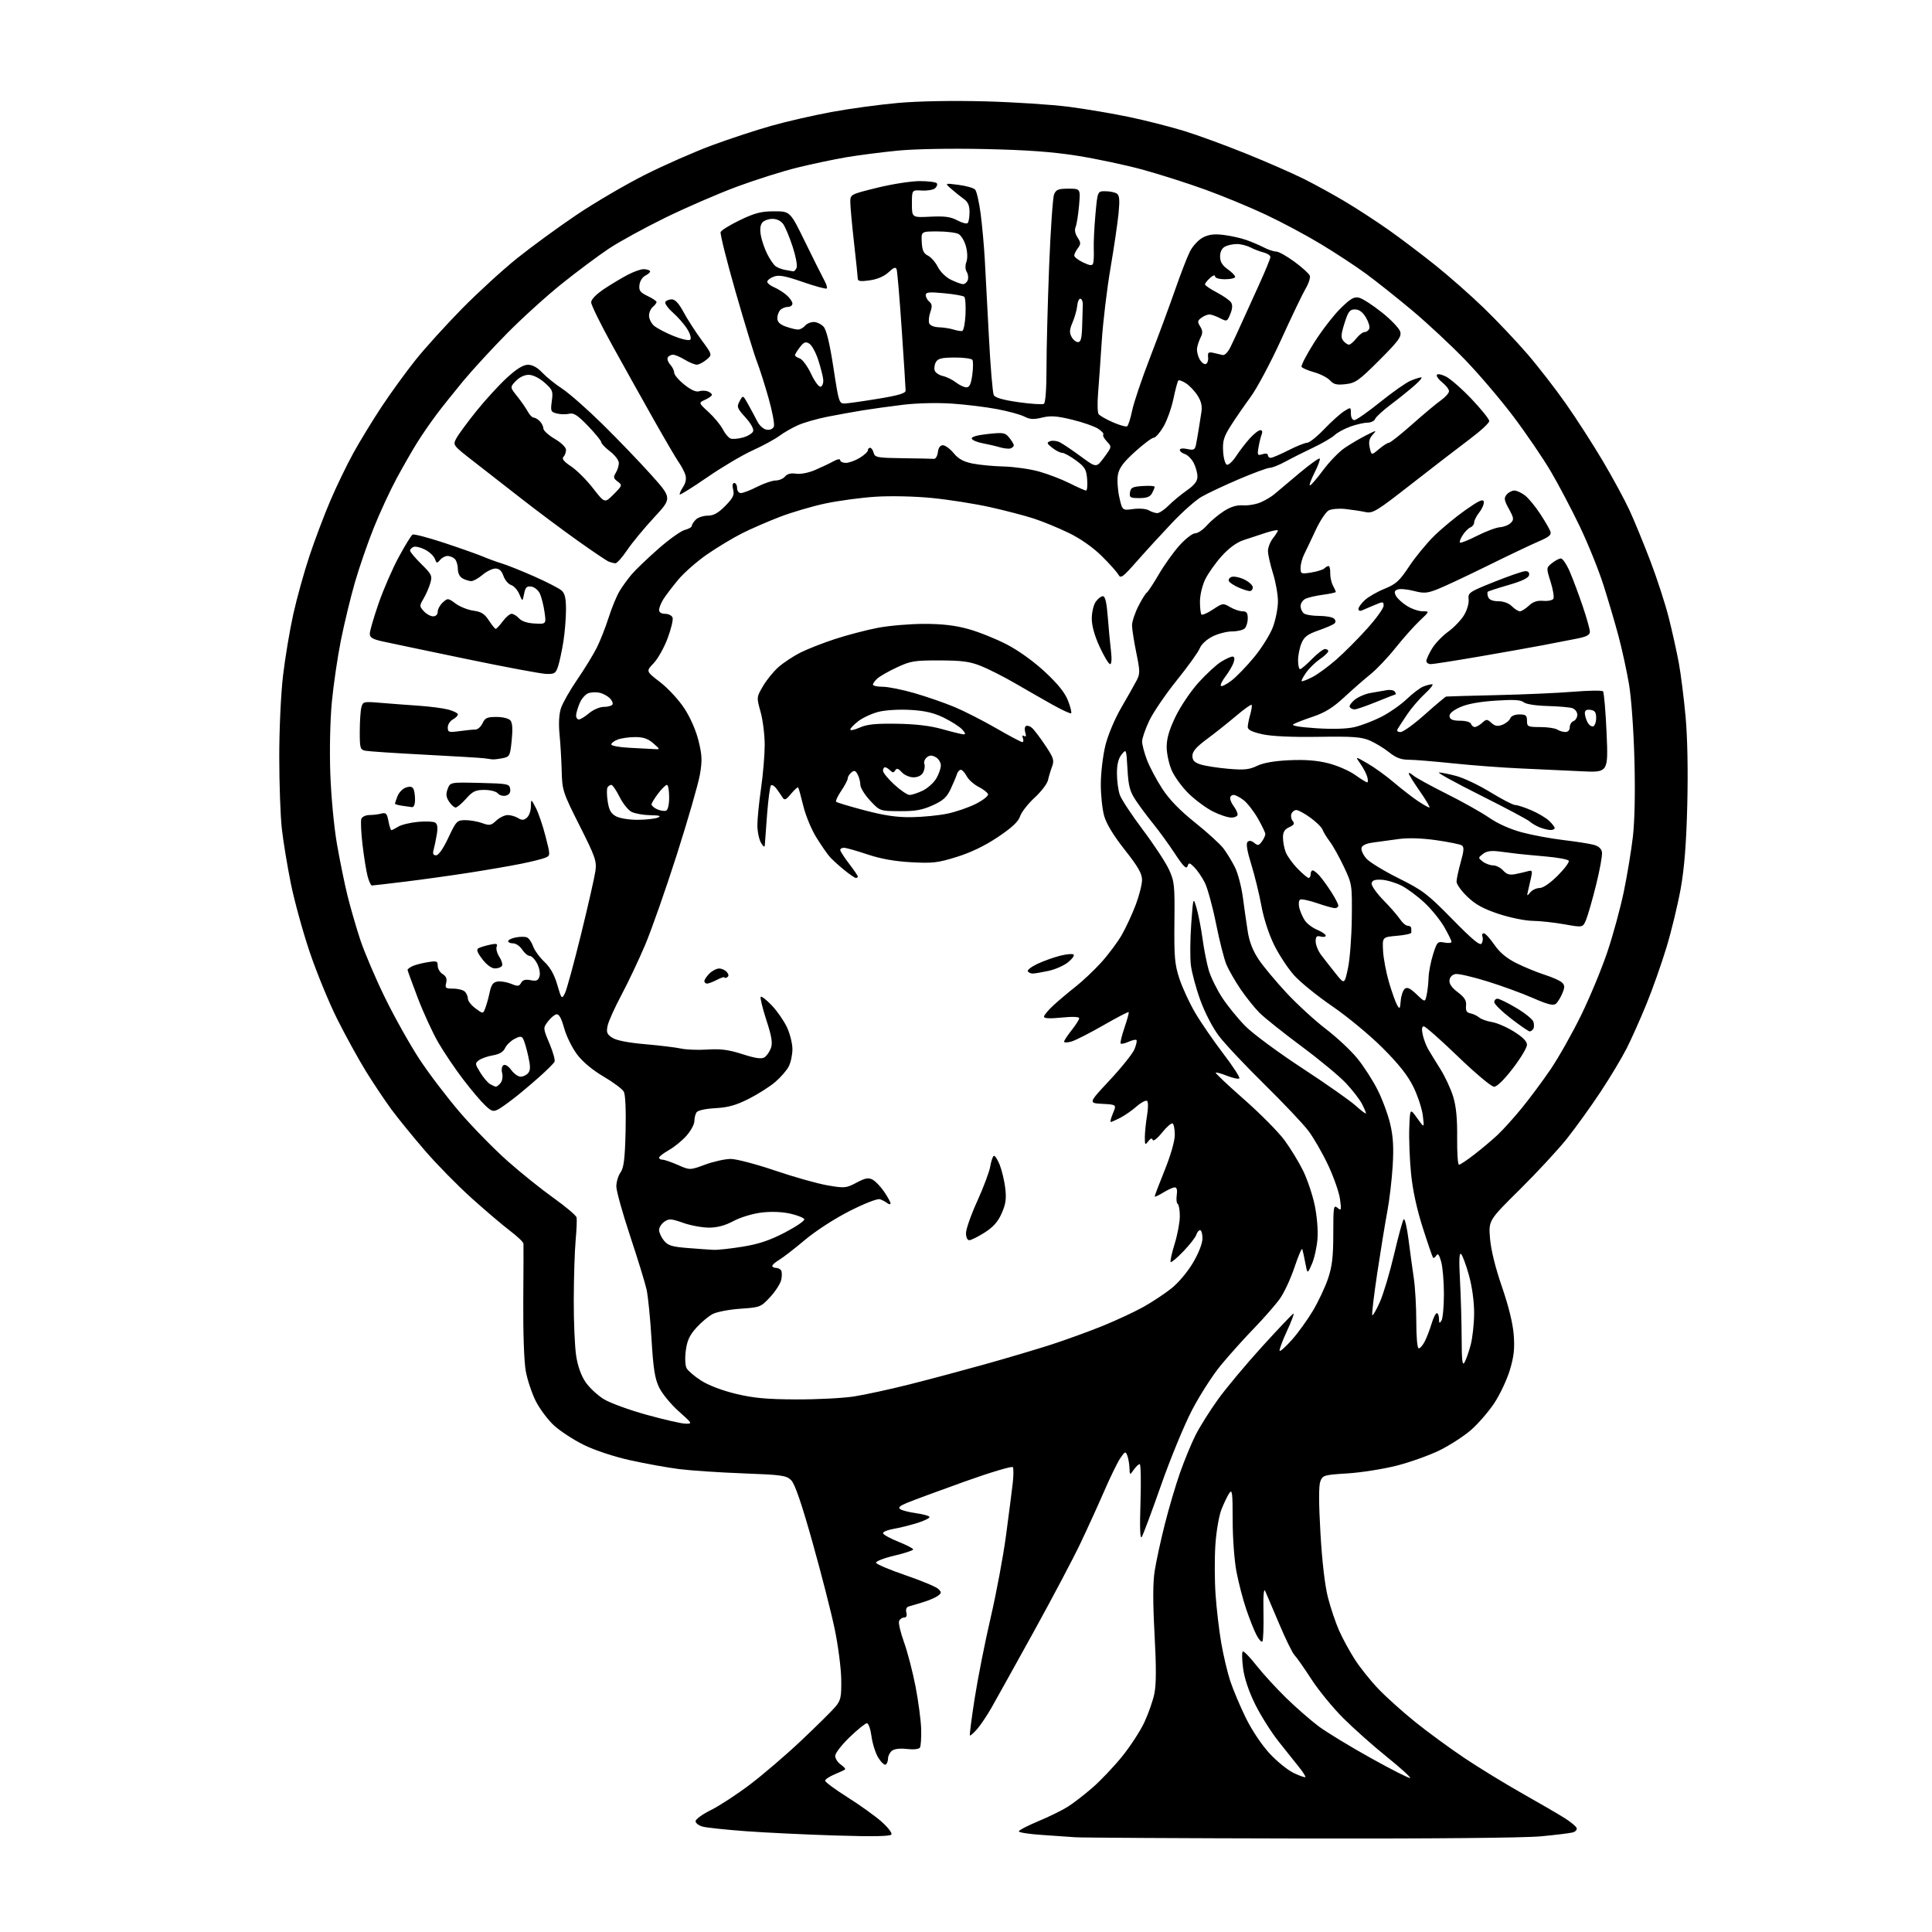 <?xml version="1.0" encoding="UTF-8" standalone="no"?>
<svg 
  version="1.1" 
  xmlns="http://www.w3.org/2000/svg" 
  xmlns:xlink="http://www.w3.org/1999/xlink" 
  xmlns:svg="http://www.w3.org/2000/svg"
  xmlns:rdf="http://www.w3.org/1999/02/22-rdf-syntax-ns#"
  xmlns:cc="http://creativecommons.org/ns#"
  xmlns:dc="http://purl.org/dc/elements/1.1/"
  viewBox="0 0 768 768"
  width="768"
  height="768"
>
<style>svg {background-color: white; }</style>"
<path stroke="none" fill="black" fill-rule="evenodd" d="M516.50,730.83C469.75,730.74 429.70,730.52 427.50,730.34C425.30,730.17 419.34,729.75 414.25,729.42C409.16,729.09 405.00,728.45 405.00,728.00C405.00,727.55 408.46,725.75 412.69,723.98C416.92,722.22 422.21,719.63 424.44,718.22C426.67,716.82 431.12,713.38 434.33,710.58C437.54,707.79 442.80,702.24 446.03,698.26C449.25,694.28 453.22,688.20 454.84,684.76C456.46,681.32 458.28,676.16 458.87,673.30C459.64,669.63 459.66,662.66 458.95,649.59C458.25,636.59 458.27,629.07 459.03,624.30C459.62,620.56 461.42,612.27 463.04,605.88C464.65,599.49 467.37,590.27 469.10,585.38C470.82,580.50 473.58,573.80 475.24,570.50C476.90,567.20 480.92,560.80 484.17,556.28C487.43,551.76 495.33,542.31 501.72,535.28C508.12,528.25 513.72,522.35 514.15,522.18C514.59,522.00 513.42,525.15 511.55,529.17C509.69,533.20 508.40,536.72 508.69,537.00C508.97,537.27 511.20,535.25 513.64,532.50C516.07,529.75 519.81,524.56 521.95,520.96C524.08,517.37 526.77,511.65 527.92,508.25C529.55,503.38 530.00,499.57 530.00,490.41C530.00,479.65 530.13,478.86 531.67,480.13C533.19,481.39 533.28,481.10 532.67,476.66C532.31,474.00 530.20,467.95 527.98,463.22C525.76,458.49 522.23,452.34 520.13,449.55C518.02,446.76 510.12,438.41 502.57,430.99C495.02,423.57 486.90,414.94 484.53,411.80C482.02,408.48 478.93,402.52 477.12,397.51C475.41,392.78 473.72,386.50 473.38,383.56C473.03,380.61 473.10,373.31 473.53,367.35C474.32,356.50 474.32,356.50 475.62,360.85C476.34,363.25 477.42,368.74 478.01,373.06C478.60,377.39 479.73,383.11 480.53,385.79C481.32,388.46 483.71,393.31 485.83,396.57C487.96,399.83 492.12,404.95 495.09,407.94C498.06,410.94 508.22,418.44 517.66,424.62C527.11,430.80 536.67,437.51 538.92,439.54C541.16,441.57 543.00,442.93 543.00,442.57C543.00,442.20 542.28,440.50 541.39,438.79C540.51,437.08 537.70,433.43 535.14,430.68C532.59,427.93 524.60,421.30 517.39,415.95C510.18,410.59 502.66,404.59 500.68,402.62C498.71,400.64 495.31,396.41 493.14,393.21C490.97,390.01 488.44,385.61 487.52,383.44C486.61,381.27 484.74,373.93 483.38,367.11C482.02,360.30 480.00,352.97 478.91,350.82C477.81,348.67 475.96,345.96 474.78,344.78C472.86,342.86 472.59,342.81 472.05,344.35C471.60,345.63 470.36,344.39 467.04,339.34C464.61,335.64 460.74,330.31 458.44,327.48C456.14,324.65 452.99,320.44 451.46,318.11C449.13,314.61 448.58,312.52 448.19,305.76C447.72,297.65 447.72,297.63 445.86,299.92C444.58,301.51 444.00,303.84 444.00,307.46C444.00,310.34 444.51,314.16 445.13,315.94C445.75,317.73 449.87,323.98 454.28,329.84C458.69,335.70 463.36,342.80 464.66,345.61C466.85,350.36 467.01,351.84 466.85,366.61C466.71,380.40 466.97,383.36 468.82,389.00C469.99,392.57 472.79,398.65 475.05,402.50C477.30,406.35 482.33,413.67 486.22,418.77C490.11,423.87 493.01,428.32 492.66,428.67C492.31,429.03 490.14,428.57 487.83,427.67C485.53,426.76 483.47,426.19 483.27,426.40C483.06,426.61 488.14,431.41 494.57,437.06C501.00,442.72 508.21,450.00 510.60,453.25C512.99,456.49 516.31,461.93 517.98,465.33C519.65,468.72 521.73,474.88 522.60,479.00C523.52,483.37 523.99,489.00 523.72,492.50C523.46,495.80 522.46,500.30 521.48,502.50C519.71,506.50 519.71,506.50 518.88,502.06C518.42,499.62 517.88,497.14 517.69,496.56C517.49,495.98 516.11,499.18 514.61,503.68C513.11,508.18 510.51,513.81 508.82,516.18C507.14,518.56 502.50,523.88 498.51,528.00C494.52,532.12 488.58,538.73 485.32,542.68C482.05,546.63 476.86,554.73 473.77,560.68C470.69,566.63 465.17,580.03 461.52,590.45C457.86,600.88 454.42,610.10 453.87,610.95C453.20,612.00 453.03,607.58 453.36,597.25C453.63,588.86 453.49,582.00 453.05,582.00C452.61,582.00 451.54,583.01 450.67,584.25C449.10,586.50 449.10,586.50 448.98,583.50C448.91,581.85 448.52,579.64 448.11,578.59C447.43,576.84 447.20,576.93 445.37,579.59C444.28,581.19 441.43,587.00 439.05,592.50C436.66,598.00 432.36,607.45 429.48,613.50C426.61,619.55 418.16,635.52 410.72,649.00C403.27,662.48 395.76,675.98 394.04,679.00C392.31,682.02 389.77,685.79 388.40,687.37C387.02,688.94 385.74,690.07 385.55,689.87C385.36,689.66 386.22,682.98 387.47,675.00C388.72,667.02 391.57,652.62 393.81,643.00C396.05,633.38 398.78,618.75 399.89,610.50C400.99,602.25 402.19,592.95 402.55,589.83C402.91,586.70 402.95,583.73 402.63,583.22C402.32,582.70 393.62,585.31 383.28,589.01C372.95,592.71 362.71,596.50 360.52,597.42C357.49,598.69 356.88,599.31 357.97,599.98C358.76,600.47 361.56,601.16 364.20,601.53C366.84,601.89 369.21,602.54 369.48,602.96C369.74,603.39 367.60,604.48 364.73,605.38C361.85,606.28 357.55,607.36 355.16,607.76C352.78,608.17 350.91,608.95 351.02,609.50C351.13,610.05 353.87,611.56 357.11,612.86C360.35,614.15 363.00,615.53 363.00,615.92C363.00,616.31 359.60,617.44 355.45,618.41C351.29,619.39 348.06,620.67 348.25,621.24C348.44,621.82 353.75,624.06 360.05,626.22C366.35,628.37 372.18,630.81 373.00,631.63C374.33,632.96 374.31,633.26 372.80,634.38C371.87,635.08 369.17,636.23 366.80,636.94C364.44,637.65 361.89,638.41 361.14,638.63C360.32,638.86 359.98,639.83 360.29,641.01C360.63,642.32 360.32,643.00 359.37,643.00C358.58,643.00 357.69,643.64 357.39,644.42C357.09,645.20 357.98,648.98 359.37,652.83C360.76,656.68 362.82,664.62 363.95,670.47C365.08,676.33 366.08,683.93 366.18,687.37C366.27,690.81 366.05,694.11 365.69,694.69C365.30,695.32 363.18,695.55 360.52,695.25C357.68,694.93 355.46,695.20 354.51,695.99C353.68,696.68 353.00,698.06 353.00,699.06C353.00,700.06 352.59,701.14 352.09,701.45C351.58,701.76 350.26,700.54 349.15,698.75C348.04,696.95 346.82,693.12 346.44,690.24C346.06,687.36 345.24,685.00 344.62,685.01C344.00,685.01 340.91,687.50 337.75,690.55C334.59,693.59 332.00,696.94 332.00,697.99C332.00,699.03 332.99,700.58 334.19,701.42C335.39,702.26 336.18,703.14 335.94,703.37C335.70,703.60 333.81,704.49 331.75,705.34C329.69,706.20 328.00,707.33 328.00,707.86C328.00,708.39 331.99,711.34 336.86,714.41C341.74,717.49 347.81,721.84 350.37,724.09C352.92,726.34 354.71,728.66 354.35,729.24C353.90,729.98 346.98,730.10 332.10,729.64C320.22,729.27 304.12,728.50 296.33,727.92C288.53,727.34 280.88,726.53 279.33,726.11C277.77,725.70 276.50,724.72 276.50,723.95C276.50,723.17 279.25,721.18 282.61,719.52C285.97,717.86 292.94,713.30 298.11,709.39C303.27,705.49 312.45,697.62 318.50,691.91C324.55,686.19 330.62,680.19 332.00,678.56C334.24,675.91 334.49,674.76 334.40,667.55C334.34,663.12 333.17,654.10 331.79,647.50C330.41,640.90 326.44,625.39 322.96,613.02C318.62,597.57 315.98,589.89 314.53,588.44C312.61,586.51 310.91,586.27 295.46,585.69C286.13,585.34 274.68,584.58 270.00,583.99C265.32,583.40 256.55,581.81 250.50,580.47C243.99,579.02 236.47,576.53 232.07,574.37C227.99,572.36 222.66,568.88 220.23,566.65C217.80,564.41 214.54,560.05 212.98,556.97C211.43,553.88 209.63,548.50 209.00,545.01C208.32,541.27 207.92,529.77 208.01,517.08C208.10,505.21 208.13,494.99 208.09,494.37C208.04,493.75 205.64,491.45 202.75,489.27C199.86,487.08 192.99,481.25 187.49,476.30C181.98,471.35 173.63,462.85 168.93,457.40C164.24,451.96 158.28,444.64 155.69,441.15C153.11,437.65 148.55,430.84 145.56,426.02C142.58,421.19 137.42,411.82 134.10,405.20C130.78,398.58 125.81,386.48 123.07,378.33C120.32,370.17 116.95,357.88 115.57,351.00C114.19,344.12 112.60,334.45 112.04,329.50C111.48,324.55 111.01,311.72 111.01,300.99C111.00,289.89 111.65,275.92 112.51,268.56C113.34,261.45 115.19,250.43 116.60,244.07C118.02,237.70 120.92,227.28 123.05,220.89C125.18,214.51 128.92,204.61 131.37,198.89C133.82,193.18 137.93,184.68 140.51,180.00C143.09,175.32 148.15,167.05 151.75,161.60C155.36,156.16 161.40,147.83 165.18,143.10C168.96,138.37 177.28,129.19 183.67,122.69C190.06,116.20 199.92,107.18 205.58,102.65C211.24,98.11 221.78,90.41 229.00,85.54C236.22,80.66 248.51,73.46 256.31,69.52C264.12,65.59 276.24,60.26 283.25,57.68C290.26,55.10 300.84,51.63 306.75,49.97C312.66,48.30 323.35,45.85 330.50,44.53C337.65,43.20 349.57,41.58 357.00,40.92C365.29,40.19 378.60,39.95 391.50,40.29C403.05,40.59 418.06,41.57 424.86,42.45C431.66,43.33 442.57,45.18 449.10,46.56C455.64,47.94 465.37,50.42 470.74,52.07C476.11,53.72 487.19,57.78 495.36,61.08C503.53,64.38 513.88,68.92 518.36,71.15C522.84,73.39 530.33,77.51 535.00,80.31C539.67,83.11 547.33,88.10 552.00,91.39C556.67,94.69 565.00,100.98 570.50,105.38C576.00,109.78 584.71,117.45 589.85,122.44C594.99,127.42 602.74,135.60 607.06,140.61C611.39,145.61 618.36,154.61 622.56,160.61C626.76,166.60 633.38,176.88 637.26,183.46C641.15,190.04 645.85,198.72 647.71,202.75C649.57,206.77 653.30,215.83 655.99,222.87C658.68,229.91 662.00,240.13 663.37,245.58C664.75,251.04 666.53,259.10 667.35,263.50C668.16,267.90 669.37,277.50 670.04,284.84C670.80,293.17 671.05,306.31 670.72,319.84C670.34,335.12 669.58,344.90 668.14,353.04C667.01,359.38 664.46,369.96 662.47,376.54C660.47,383.12 656.88,393.30 654.47,399.18C652.07,405.05 648.55,412.93 646.66,416.68C644.76,420.43 640.09,428.23 636.27,434.00C632.45,439.77 626.47,448.10 622.98,452.50C619.48,456.90 611.02,466.04 604.17,472.82C591.72,485.13 591.72,485.13 592.31,492.32C592.68,496.85 594.43,503.93 597.04,511.50C599.70,519.21 601.38,526.05 601.73,530.63C602.15,536.19 601.80,539.28 600.15,544.75C598.98,548.59 596.18,554.49 593.94,557.86C591.69,561.22 587.57,565.97 584.79,568.40C582.01,570.84 576.41,574.47 572.35,576.48C568.29,578.48 560.59,581.24 555.24,582.61C549.88,583.97 541.07,585.36 535.67,585.70C526.25,586.29 525.79,586.42 524.84,588.91C524.19,590.62 524.21,597.58 524.90,609.50C525.55,620.75 526.67,630.31 527.87,635.00C528.93,639.12 530.92,645.03 532.29,648.13C533.66,651.22 536.45,656.37 538.50,659.56C540.54,662.76 544.75,668.04 547.86,671.29C550.96,674.55 557.55,680.47 562.50,684.46C567.45,688.45 576.23,694.88 582.00,698.75C587.77,702.62 598.12,708.96 605.00,712.85C611.88,716.73 619.50,721.16 621.94,722.70C624.38,724.24 626.54,726.02 626.74,726.67C626.95,727.31 626.30,728.08 625.31,728.39C624.31,728.69 618.55,729.41 612.50,729.97C605.80,730.60 568.30,730.93 516.50,730.83zM518.89,706.43C519.10,706.22 517.98,704.44 516.39,702.47C514.80,700.50 511.12,695.87 508.20,692.19C505.29,688.51 501.13,681.90 498.95,677.50C496.43,672.41 494.68,667.21 494.15,663.21C493.70,659.75 493.64,656.72 494.03,656.48C494.42,656.24 496.86,658.75 499.46,662.06C502.06,665.36 507.41,671.20 511.34,675.03C515.28,678.86 521.07,683.91 524.20,686.25C527.34,688.59 536.69,694.28 544.98,698.89C553.27,703.50 560.28,707.05 560.56,706.77C560.84,706.49 556.67,702.72 551.29,698.38C545.90,694.05 538.12,687.12 533.98,683.00C529.85,678.88 524.13,671.90 521.29,667.50C518.44,663.10 515.42,658.80 514.59,657.95C513.75,657.09 511.00,651.47 508.47,645.45C505.94,639.43 503.46,633.60 502.96,632.50C502.35,631.17 502.11,634.09 502.25,641.19C502.36,647.07 502.16,652.18 501.80,652.53C501.44,652.89 500.38,651.71 499.45,649.90C498.51,648.10 496.69,643.49 495.39,639.67C494.09,635.85 492.34,629.13 491.51,624.75C490.66,620.28 490.00,611.24 490.00,604.17C490.00,593.35 489.81,591.84 488.67,593.53C487.94,594.61 486.54,597.52 485.56,600.00C484.57,602.49 483.49,608.74 483.14,614.00C482.79,619.23 482.81,628.12 483.20,633.77C483.58,639.41 484.60,648.11 485.46,653.08C486.32,658.06 487.94,664.91 489.07,668.31C490.20,671.72 492.97,678.27 495.22,682.87C497.63,687.77 501.55,693.64 504.67,697.02C507.61,700.19 511.93,703.69 514.26,704.79C516.59,705.90 518.68,706.63 518.89,706.43zM272.45,565.93C275.34,566.00 275.29,565.90 269.79,561.00C266.70,558.25 263.21,554.00 262.02,551.55C260.30,547.98 259.70,544.16 258.98,532.24C258.49,524.06 257.61,515.20 257.01,512.55C256.42,509.89 253.47,500.31 250.46,491.26C247.46,482.21 245.00,473.37 245.00,471.62C245.00,469.87 245.75,467.37 246.67,466.07C247.98,464.19 248.41,460.73 248.68,449.80C248.88,441.50 248.61,435.14 247.99,433.99C247.43,432.93 243.83,430.24 240.01,428.00C235.68,425.48 231.69,422.16 229.47,419.25C227.50,416.67 225.16,411.95 224.27,408.74C223.14,404.69 222.20,403.01 221.18,403.21C220.37,403.37 218.84,404.67 217.78,406.09C215.85,408.68 215.85,408.71 218.45,414.89C219.89,418.30 220.78,421.55 220.42,422.12C220.07,422.69 217.92,424.87 215.64,426.96C213.36,429.05 209.03,432.77 206.00,435.22C202.97,437.67 199.44,440.24 198.15,440.93C196.06,442.04 195.46,441.87 192.79,439.34C191.13,437.78 187.20,433.12 184.06,429.00C180.91,424.88 176.50,418.33 174.24,414.45C171.99,410.57 168.31,402.58 166.07,396.69C163.83,390.80 162.00,385.78 162.00,385.53C162.00,385.28 162.79,384.66 163.75,384.15C164.71,383.65 167.41,382.92 169.75,382.53C173.61,381.89 174.00,382.01 174.00,383.90C174.00,385.05 174.88,386.54 175.96,387.21C177.35,388.07 177.76,389.11 177.36,390.72C176.84,392.76 177.14,393.00 180.19,393.00C182.07,393.00 184.14,393.54 184.80,394.20C185.46,394.86 186.00,396.13 186.00,397.01C186.00,397.90 187.35,399.62 189.01,400.85C192.01,403.07 192.01,403.07 192.90,400.78C193.39,399.53 194.18,396.70 194.65,394.50C195.31,391.37 196.01,390.43 197.84,390.17C199.13,389.99 201.55,390.40 203.21,391.09C205.81,392.16 206.36,392.11 207.15,390.70C207.80,389.53 208.88,389.23 210.93,389.64C213.23,390.10 213.93,389.80 214.45,388.15C214.82,386.99 214.42,384.77 213.53,383.05C212.66,381.37 211.34,380.00 210.59,380.00C209.84,380.00 208.49,378.88 207.59,377.50C206.69,376.12 205.06,375.00 203.98,375.00C202.89,375.00 202.00,374.61 202.00,374.12C202.00,373.64 203.35,372.98 204.99,372.65C206.63,372.32 208.63,372.30 209.42,372.61C210.21,372.91 211.32,374.49 211.89,376.11C212.45,377.73 214.47,380.52 216.37,382.31C218.74,384.55 220.35,387.41 221.53,391.47C223.19,397.17 223.29,397.29 224.53,394.93C225.23,393.59 228.12,383.04 230.95,371.50C233.79,359.95 236.37,348.56 236.70,346.19C237.23,342.30 236.63,340.58 230.39,328.19C223.74,314.97 223.49,314.22 223.28,306.50C223.17,302.10 222.78,295.51 222.42,291.85C222.01,287.59 222.22,283.87 223.00,281.49C223.67,279.46 226.59,274.33 229.49,270.10C232.39,265.87 235.88,260.18 237.24,257.45C238.60,254.73 240.72,249.35 241.94,245.50C243.17,241.65 245.11,236.93 246.27,235.00C247.42,233.07 249.63,230.03 251.17,228.24C252.70,226.44 257.46,221.90 261.73,218.14C266.00,214.38 270.74,211.01 272.25,210.64C273.76,210.27 275.00,209.55 275.00,209.05C275.00,208.55 275.71,207.44 276.57,206.57C277.44,205.71 279.57,204.99 281.32,204.98C283.67,204.97 285.49,203.96 288.30,201.11C291.42,197.94 291.98,196.78 291.44,194.63C291.03,192.97 291.19,192.00 291.89,192.00C292.50,192.00 293.00,192.90 293.00,194.00C293.00,195.13 293.67,196.00 294.53,196.00C295.38,196.00 298.29,194.88 301.00,193.50C303.71,192.13 307.02,191.00 308.34,191.00C309.67,191.00 311.35,190.29 312.07,189.41C312.94,188.36 314.41,187.99 316.44,188.30C318.22,188.57 321.38,187.97 324.00,186.84C326.48,185.78 329.74,184.24 331.25,183.40C332.89,182.50 334.00,182.31 334.00,182.94C334.00,183.52 335.01,184.00 336.25,184.00C337.49,183.99 339.96,183.10 341.75,182.01C343.54,180.92 345.00,179.57 345.00,179.01C345.00,178.46 345.40,178.00 345.88,178.00C346.37,178.00 347.00,178.90 347.29,180.00C347.77,181.84 348.72,182.01 358.91,182.15C365.01,182.23 370.56,182.34 371.25,182.40C371.94,182.46 372.64,181.26 372.82,179.75C373.02,177.97 373.73,177.00 374.82,176.99C375.74,176.99 377.66,178.40 379.08,180.12C380.97,182.42 382.99,183.53 386.58,184.26C389.29,184.81 394.88,185.34 399.00,185.44C403.12,185.55 409.43,186.44 413.00,187.43C416.57,188.42 422.07,190.53 425.22,192.12C428.37,193.70 431.30,195.00 431.73,195.00C432.16,195.00 432.35,192.98 432.16,190.51C431.85,186.60 431.28,185.64 427.70,183.01C425.45,181.36 422.98,180.00 422.21,180.00C421.44,180.00 419.68,179.11 418.29,178.01C416.10,176.29 415.99,175.94 417.45,175.38C418.37,175.03 420.11,175.23 421.31,175.83C422.52,176.43 426.27,178.96 429.67,181.46C435.83,186.00 435.83,186.00 438.91,181.81C441.99,177.62 441.99,177.62 439.99,175.49C438.88,174.31 438.25,173.08 438.58,172.76C438.91,172.43 437.99,171.38 436.53,170.43C435.08,169.48 430.43,167.86 426.20,166.83C420.05,165.34 417.64,165.17 414.24,166.00C410.89,166.81 409.37,166.72 407.18,165.59C405.65,164.80 400.80,163.47 396.40,162.64C392.01,161.80 383.93,160.81 378.46,160.44C372.57,160.04 364.62,160.23 359.00,160.90C353.77,161.54 346.57,162.53 343.00,163.11C339.43,163.70 333.13,164.83 329.01,165.64C324.90,166.45 319.62,167.96 317.28,168.99C314.94,170.03 311.56,171.96 309.77,173.30C307.97,174.63 303.19,177.22 299.14,179.06C295.10,180.89 287.03,185.67 281.21,189.68C275.39,193.68 270.45,196.78 270.23,196.57C270.02,196.35 270.59,195.03 271.50,193.64C272.58,191.99 272.92,190.29 272.45,188.80C272.06,187.53 270.89,185.29 269.85,183.82C268.81,182.35 264.33,174.70 259.88,166.82C255.43,158.94 248.02,145.66 243.40,137.30C238.78,128.94 235.00,121.24 235.00,120.19C235.00,119.00 236.98,116.97 240.30,114.76C243.22,112.83 247.47,110.29 249.76,109.12C252.05,107.95 254.76,107.00 255.79,107.00C256.82,107.00 257.96,107.30 258.33,107.66C258.69,108.02 257.98,108.82 256.74,109.43C255.42,110.09 254.37,111.65 254.19,113.26C253.92,115.52 254.47,116.25 257.44,117.67C259.40,118.61 261.00,119.68 261.00,120.06C261.00,120.44 260.33,121.32 259.50,122.00C258.68,122.68 258.00,124.25 258.00,125.47C258.00,126.69 258.86,128.47 259.91,129.42C260.97,130.37 264.45,132.22 267.66,133.53C271.00,134.88 273.87,135.52 274.38,135.02C274.88,134.52 274.38,132.73 273.20,130.82C272.07,128.99 269.50,126.04 267.50,124.27C265.49,122.49 264.14,120.58 264.49,120.02C264.83,119.46 265.99,119.00 267.06,119.00C268.37,119.00 269.90,120.66 271.75,124.11C273.26,126.92 276.46,131.88 278.84,135.12C283.19,141.03 283.19,141.03 280.84,142.98C279.56,144.05 277.82,144.95 277.00,144.96C276.18,144.98 274.03,144.09 272.23,143.00C270.43,141.90 268.31,141.00 267.53,141.00C266.76,141.00 265.82,141.48 265.46,142.06C265.10,142.65 265.52,143.92 266.40,144.89C267.28,145.86 268.00,147.33 268.00,148.16C268.00,148.99 269.81,151.12 272.02,152.89C274.63,154.99 276.68,155.92 277.88,155.54C278.89,155.22 280.46,155.24 281.36,155.58C282.26,155.93 283.00,156.54 283.00,156.95C283.00,157.35 281.79,158.23 280.32,158.90C277.64,160.12 277.64,160.12 281.67,163.81C283.88,165.84 286.42,168.91 287.31,170.63C288.20,172.35 289.58,174.01 290.39,174.32C291.19,174.63 293.41,174.45 295.33,173.92C297.24,173.39 299.06,172.28 299.38,171.46C299.72,170.56 298.50,168.34 296.33,165.94C292.98,162.24 292.80,161.73 294.02,159.46C295.34,157.00 295.34,157.00 297.42,160.75C298.57,162.81 300.20,165.85 301.04,167.50C301.91,169.21 303.52,170.64 304.79,170.82C306.13,171.01 307.25,170.50 307.63,169.53C307.97,168.64 307.01,163.54 305.50,158.21C303.99,152.87 301.91,146.34 300.87,143.69C299.83,141.05 296.05,128.69 292.47,116.22C288.89,103.75 286.19,92.96 286.46,92.24C286.74,91.53 290.22,89.38 294.20,87.47C300.11,84.64 302.61,84.00 307.77,84.00C314.10,84.00 314.10,84.00 320.08,96.25C323.37,102.99 326.77,109.77 327.62,111.33C328.48,112.88 328.94,114.39 328.65,114.68C328.36,114.97 324.08,113.81 319.14,112.10C312.04,109.64 309.61,109.20 307.58,109.97C306.16,110.51 305.00,111.42 305.00,112.00C305.00,112.57 306.24,113.57 307.75,114.21C309.26,114.86 311.51,116.27 312.75,117.37C313.99,118.46 315.00,119.95 315.00,120.67C315.00,121.40 314.19,122.00 313.20,122.00C312.21,122.00 310.86,122.54 310.20,123.20C309.54,123.86 309.00,125.34 309.00,126.50C309.00,127.97 310.00,128.96 312.32,129.80C314.15,130.46 316.34,131.00 317.20,131.00C318.05,131.00 319.32,130.32 320.00,129.50C320.68,128.67 322.25,128.00 323.47,128.00C324.69,128.00 326.45,128.85 327.39,129.88C328.53,131.14 329.82,136.49 331.30,146.13C333.47,160.27 333.54,160.50 336.00,160.38C337.38,160.31 343.34,159.46 349.25,158.48C357.22,157.17 360.00,156.34 360.00,155.25C360.00,154.44 359.31,143.59 358.46,131.14C357.62,118.69 356.70,107.87 356.43,107.09C356.06,106.02 355.30,106.28 353.22,108.22C351.49,109.84 348.77,111.01 345.75,111.44C342.16,111.96 341.00,111.80 340.98,110.81C340.97,110.09 340.30,103.65 339.49,96.50C338.68,89.35 338.02,82.10 338.01,80.38C338.00,77.27 338.00,77.27 348.75,74.62C354.66,73.16 362.29,71.98 365.69,71.99C369.10,71.99 372.13,72.40 372.43,72.89C372.73,73.37 372.38,74.27 371.65,74.88C370.92,75.48 368.56,75.87 366.41,75.74C362.50,75.50 362.50,75.50 362.50,81.00C362.50,86.50 362.50,86.50 369.83,86.14C375.53,85.86 377.92,86.18 380.54,87.59C382.40,88.59 384.25,89.08 384.66,88.67C385.07,88.27 385.40,86.30 385.40,84.31C385.40,81.69 384.78,80.25 383.14,79.10C381.90,78.22 379.67,76.43 378.19,75.13C375.50,72.77 375.50,72.77 381.00,73.48C384.02,73.87 387.00,74.71 387.61,75.35C388.23,75.98 389.22,80.33 389.83,85.00C390.43,89.67 391.17,97.78 391.46,103.00C391.76,108.22 392.50,122.17 393.11,134.00C393.72,145.82 394.59,156.20 395.04,157.05C395.59,158.10 398.74,159.01 404.90,159.88C409.87,160.58 414.40,160.87 414.97,160.52C415.60,160.13 416.00,154.51 416.00,146.19C416.00,138.66 416.47,120.58 417.04,106.00C417.61,91.42 418.51,78.49 419.02,77.25C419.81,75.36 420.72,75.00 424.74,75.00C429.52,75.00 429.52,75.00 428.93,81.75C428.60,85.46 427.99,89.29 427.56,90.26C427.08,91.35 427.37,92.92 428.34,94.39C429.68,96.45 429.70,97.01 428.48,98.63C427.70,99.66 427.05,100.98 427.03,101.56C427.01,102.15 428.59,103.39 430.53,104.31C433.23,105.60 434.17,105.70 434.52,104.75C434.77,104.06 434.90,101.47 434.79,99.00C434.69,96.53 434.99,90.34 435.45,85.25C436.29,76.00 436.29,76.00 439.39,76.02C441.10,76.02 443.13,76.43 443.90,76.92C444.99,77.61 445.16,79.33 444.66,84.65C444.30,88.42 442.86,98.25 441.45,106.50C440.04,114.75 438.48,127.80 437.97,135.50C437.47,143.20 436.80,152.65 436.49,156.50C436.18,160.35 436.28,164.00 436.71,164.61C437.14,165.22 439.69,166.68 442.36,167.85C445.03,169.02 447.59,169.75 448.04,169.47C448.49,169.19 449.39,166.39 450.04,163.23C450.68,160.08 453.91,150.53 457.21,142.00C460.50,133.47 464.98,121.37 467.16,115.10C469.33,108.84 471.99,101.98 473.06,99.88C474.14,97.77 476.44,95.30 478.19,94.40C480.51,93.20 482.71,92.93 486.43,93.39C489.22,93.73 493.30,94.64 495.50,95.42C497.70,96.20 500.85,97.55 502.50,98.41C504.15,99.28 506.31,99.99 507.29,99.99C508.28,100.00 511.57,101.83 514.60,104.08C517.64,106.32 520.37,108.79 520.66,109.57C520.96,110.35 520.23,112.65 519.03,114.68C517.83,116.72 513.45,125.83 509.31,134.94C505.16,144.05 499.68,154.34 497.13,157.80C494.59,161.27 491.02,166.45 489.21,169.30C486.46,173.66 485.97,175.30 486.21,179.42C486.37,182.13 487.04,184.52 487.70,184.74C488.35,184.95 490.01,183.41 491.38,181.32C492.76,179.22 495.20,176.04 496.82,174.25C498.44,172.46 500.31,171.00 500.99,171.00C501.75,171.00 501.95,171.66 501.52,172.75C501.14,173.71 500.58,176.01 500.27,177.86C499.75,180.95 499.88,181.17 501.85,180.55C503.13,180.14 504.00,180.30 504.00,180.93C504.00,181.52 504.51,182.00 505.13,182.00C505.75,182.00 508.91,180.65 512.16,179.00C515.40,177.35 518.77,176.00 519.64,176.00C520.50,176.00 523.53,173.58 526.36,170.62C529.19,167.66 532.74,164.46 534.25,163.50C536.99,161.78 537.00,161.78 537.00,164.38C537.00,165.94 537.56,167.00 538.38,167.00C539.13,167.00 543.74,163.78 548.62,159.85C553.50,155.91 558.94,152.09 560.71,151.35C562.49,150.61 564.40,150.00 564.97,150.00C565.54,150.00 564.32,151.48 562.25,153.28C560.19,155.09 555.95,158.49 552.84,160.84C549.72,163.19 546.92,165.76 546.62,166.56C546.31,167.35 544.98,168.00 543.66,168.00C542.33,168.00 539.30,168.69 536.90,169.53C534.51,170.38 531.64,171.92 530.53,172.97C529.41,174.01 525.58,176.25 522.00,177.94C518.42,179.63 513.48,182.12 511.00,183.48C508.52,184.83 505.71,185.96 504.74,185.97C503.77,185.99 498.20,188.04 492.35,190.54C486.50,193.04 479.83,196.18 477.54,197.53C475.25,198.87 470.03,203.50 465.94,207.81C461.85,212.12 455.60,218.94 452.05,222.97C446.23,229.58 445.49,230.11 444.55,228.40C443.97,227.36 440.99,224.03 437.92,221.00C434.47,217.59 429.53,214.13 424.92,211.88C420.84,209.90 414.57,207.31 411.00,206.15C407.43,204.98 399.55,202.93 393.50,201.58C387.45,200.24 377.10,198.61 370.50,197.96C363.53,197.28 354.10,197.07 348.00,197.46C342.23,197.83 333.23,199.05 328.00,200.16C322.77,201.28 314.65,203.67 309.96,205.48C305.26,207.29 298.51,210.22 294.96,212.01C291.40,213.80 285.21,217.53 281.18,220.30C277.15,223.08 271.95,227.63 269.62,230.42C267.29,233.22 264.63,236.72 263.69,238.21C262.76,239.71 262.00,241.62 262.00,242.46C262.00,243.42 262.91,244.00 264.39,244.00C265.71,244.00 267.04,244.67 267.35,245.48C267.67,246.30 266.78,250.01 265.39,253.73C264.00,257.45 261.49,261.92 259.81,263.67C256.77,266.83 256.77,266.83 262.41,271.17C265.51,273.55 269.83,278.23 272.02,281.56C274.40,285.20 276.66,290.34 277.67,294.45C279.09,300.20 279.18,302.34 278.22,307.93C277.59,311.59 273.46,325.90 269.05,339.72C264.63,353.55 258.95,369.73 256.43,375.68C253.90,381.63 249.68,390.55 247.04,395.50C244.40,400.45 241.93,405.93 241.55,407.68C240.97,410.38 241.25,411.12 243.39,412.52C245.01,413.58 249.68,414.50 256.50,415.09C262.32,415.60 268.76,416.38 270.79,416.83C272.83,417.28 277.55,417.45 281.27,417.21C286.49,416.87 289.68,417.29 295.15,419.05C300.30,420.70 302.70,421.05 303.88,420.31C304.77,419.75 305.93,418.09 306.45,416.63C307.18,414.56 306.77,412.02 304.61,405.40C303.08,400.69 302.09,396.58 302.41,396.26C302.73,395.93 304.72,397.48 306.82,399.69C308.92,401.90 311.62,405.79 312.82,408.34C314.02,410.89 315.00,414.81 315.00,417.04C315.00,419.27 314.34,422.38 313.53,423.95C312.72,425.52 310.28,428.31 308.12,430.15C305.95,431.99 301.21,435.00 297.59,436.83C292.57,439.36 289.40,440.24 284.34,440.52C280.31,440.75 277.36,441.41 276.86,442.20C276.40,442.91 276.02,444.50 276.02,445.72C276.01,446.93 274.61,449.52 272.91,451.45C271.20,453.39 268.05,455.97 265.91,457.17C263.76,458.38 262.00,459.74 262.00,460.18C262.00,460.63 262.62,461.00 263.37,461.00C264.13,461.00 266.88,461.94 269.48,463.09C274.22,465.19 274.22,465.19 280.36,462.94C283.74,461.70 288.30,460.69 290.50,460.70C292.70,460.70 300.64,462.79 308.15,465.34C315.66,467.89 325.03,470.53 328.97,471.20C335.76,472.37 336.35,472.31 340.47,470.13C343.96,468.27 345.21,468.04 346.88,468.94C348.03,469.55 350.10,471.72 351.48,473.76C352.87,475.80 354.00,477.86 354.00,478.35C354.00,478.84 353.44,478.81 352.75,478.28C352.06,477.75 350.75,477.04 349.83,476.72C348.86,476.37 343.87,478.30 337.81,481.36C331.83,484.39 324.30,489.25 319.98,492.89C315.87,496.34 311.26,499.91 309.75,500.80C308.24,501.70 307.00,502.78 307.00,503.22C307.00,503.65 307.65,504.00 308.44,504.00C309.23,504.00 310.17,504.46 310.52,505.02C310.86,505.59 310.88,507.28 310.55,508.77C310.21,510.27 308.24,513.34 306.16,515.59C302.45,519.59 302.18,519.70 294.34,520.24C289.92,520.54 284.97,521.48 283.33,522.33C281.69,523.18 278.76,525.63 276.83,527.77C274.13,530.75 273.14,532.89 272.62,536.84C272.22,539.81 272.36,542.80 272.93,543.88C273.49,544.91 276.10,547.14 278.74,548.83C281.62,550.68 287.12,552.77 292.52,554.07C299.56,555.76 304.74,556.24 316.50,556.29C324.75,556.32 335.10,555.79 339.50,555.11C343.90,554.42 353.80,552.27 361.50,550.33C369.20,548.39 382.68,544.79 391.45,542.34C400.22,539.89 412.17,536.34 417.99,534.46C423.82,532.57 433.01,529.23 438.42,527.03C443.82,524.83 451.07,521.45 454.53,519.52C457.98,517.59 462.99,514.28 465.65,512.16C468.43,509.96 472.10,505.58 474.25,501.93C476.52,498.07 478.00,494.25 478.00,492.27C478.00,490.47 477.58,489.00 477.07,489.00C476.55,489.00 475.87,489.83 475.55,490.84C475.23,491.85 472.92,494.82 470.41,497.43C467.90,500.05 465.63,501.96 465.36,501.69C465.08,501.42 465.79,498.18 466.93,494.49C468.07,490.81 469.00,485.84 469.00,483.45C469.00,481.07 468.63,478.89 468.17,478.60C467.71,478.32 467.53,476.72 467.78,475.04C468.07,473.04 467.80,472.00 466.98,472.00C466.30,472.00 464.22,472.94 462.37,474.08C460.52,475.23 459.00,475.91 459.00,475.60C459.00,475.29 460.80,470.58 463.00,465.12C465.37,459.24 467.00,453.55 467.00,451.16C467.00,448.94 466.61,446.88 466.14,446.59C465.67,446.30 463.79,447.93 461.95,450.21C460.06,452.57 458.44,453.83 458.21,453.13C457.93,452.28 457.37,452.46 456.43,453.70C455.19,455.33 455.07,455.17 455.09,452.00C455.11,450.07 455.50,446.25 455.96,443.50C456.43,440.75 456.46,438.13 456.03,437.67C455.60,437.22 453.73,438.17 451.87,439.78C450.02,441.40 447.06,443.46 445.30,444.36C443.54,445.26 441.85,446.00 441.54,446.00C441.23,446.00 441.62,444.45 442.42,442.55C443.86,439.10 443.86,439.10 438.24,438.80C432.62,438.50 432.62,438.50 441.13,429.39C445.81,424.38 450.23,418.85 450.96,417.11C451.68,415.36 452.04,413.71 451.76,413.43C451.49,413.15 450.07,413.47 448.62,414.12C447.18,414.78 445.77,415.10 445.49,414.83C445.22,414.55 445.90,411.71 447.00,408.50C448.10,405.29 448.85,402.52 448.66,402.33C448.47,402.14 443.93,404.51 438.56,407.59C433.19,410.67 427.50,413.57 425.90,414.03C424.31,414.49 423.00,414.50 423.00,414.07C423.00,413.63 424.35,411.58 426.00,409.50C427.65,407.42 429.00,405.29 429.00,404.76C429.00,404.17 426.31,404.07 422.00,404.50C417.29,404.97 415.00,404.86 415.00,404.14C415.00,403.56 416.69,401.53 418.75,399.64C420.81,397.75 424.75,394.43 427.50,392.27C430.25,390.11 434.83,385.79 437.68,382.67C440.52,379.55 444.23,374.59 445.92,371.65C447.60,368.70 450.11,363.29 451.49,359.62C452.87,355.96 453.99,351.50 453.98,349.73C453.97,347.26 452.36,344.46 447.15,337.87C442.71,332.26 439.84,327.54 438.93,324.37C438.17,321.69 437.56,315.90 437.59,311.50C437.62,307.10 438.44,300.27 439.41,296.31C440.43,292.19 443.11,285.80 445.72,281.31C448.21,277.02 450.95,272.17 451.81,270.53C453.22,267.84 453.21,266.83 451.68,259.40C450.76,254.91 450.00,250.04 450.00,248.58C450.00,247.13 451.12,243.73 452.48,241.04C453.85,238.34 455.35,235.90 455.83,235.61C456.31,235.31 458.45,232.06 460.60,228.38C462.74,224.70 466.45,219.50 468.84,216.84C471.23,214.18 474.04,212.00 475.08,212.00C476.13,212.00 478.23,210.59 479.74,208.87C481.26,207.15 484.30,204.60 486.50,203.19C489.26,201.43 491.63,200.71 494.12,200.88C496.11,201.02 499.26,200.49 501.12,199.69C502.98,198.90 505.47,197.41 506.66,196.38C507.85,195.34 512.26,191.63 516.46,188.13C520.65,184.62 524.32,181.99 524.61,182.28C524.90,182.57 523.97,185.10 522.55,187.90C521.13,190.71 520.31,192.98 520.73,192.96C521.15,192.94 523.52,190.19 526.00,186.85C528.48,183.52 532.30,179.57 534.50,178.08C536.70,176.58 540.52,174.33 543.00,173.07C547.25,170.91 547.40,170.89 545.66,172.82C544.29,174.33 543.99,175.67 544.49,177.95C545.17,181.04 545.17,181.04 548.16,178.52C549.81,177.13 551.59,176.00 552.13,176.00C552.66,176.00 556.79,172.73 561.30,168.73C565.81,164.73 570.96,160.42 572.75,159.16C574.54,157.90 576.00,156.25 576.00,155.50C576.00,154.76 574.83,153.23 573.41,152.10C571.98,150.98 570.97,149.62 571.16,149.08C571.36,148.50 572.83,148.74 574.73,149.66C576.51,150.53 581.13,154.56 584.98,158.62C588.84,162.68 592.00,166.63 592.00,167.38C592.00,168.14 588.51,171.37 584.25,174.55C579.99,177.74 569.63,185.72 561.23,192.28C547.05,203.36 545.72,204.17 542.73,203.54C540.95,203.16 537.41,202.62 534.85,202.34C532.30,202.05 529.29,202.31 528.16,202.91C527.04,203.51 524.71,207.04 522.99,210.75C521.26,214.46 519.21,218.77 518.43,220.33C517.64,221.89 517.00,224.31 517.00,225.71C517.00,228.14 517.18,228.23 521.25,227.58C523.59,227.20 525.93,226.47 526.45,225.95C526.97,225.43 527.73,225.00 528.13,225.00C528.54,225.00 528.83,226.26 528.79,227.79C528.74,229.33 529.22,231.55 529.85,232.73C530.48,233.90 531.00,235.07 531.00,235.31C531.00,235.55 528.67,236.05 525.83,236.43C522.98,236.81 519.83,237.55 518.83,238.09C517.82,238.63 517.00,239.90 517.00,240.91C517.00,241.93 517.56,243.22 518.25,243.79C518.94,244.37 521.69,244.83 524.37,244.83C527.04,244.83 529.72,245.32 530.32,245.92C531.00,246.60 531.05,247.32 530.45,247.86C529.93,248.33 527.07,249.57 524.10,250.61C519.77,252.12 518.42,253.14 517.35,255.72C516.61,257.49 516.00,260.53 516.00,262.47C516.00,264.41 516.36,266.00 516.80,266.00C517.24,266.00 519.35,264.20 521.50,262.00C523.65,259.80 525.99,258.00 526.70,258.00C527.42,258.00 528.00,258.39 528.00,258.87C528.00,259.35 526.52,260.76 524.71,262.00C522.90,263.24 520.44,265.63 519.24,267.32C518.04,269.01 517.23,270.56 517.43,270.77C517.64,270.97 519.54,270.25 521.65,269.17C523.77,268.08 528.05,264.95 531.17,262.21C534.30,259.48 539.81,253.95 543.42,249.93C547.04,245.92 550.00,241.81 550.00,240.80C550.00,239.07 549.80,239.06 546.25,240.58C544.19,241.46 541.94,242.41 541.25,242.70C540.56,242.98 540.00,242.69 540.00,242.06C540.00,241.42 541.14,239.85 542.54,238.55C543.93,237.26 547.46,235.23 550.38,234.05C554.93,232.20 556.32,230.93 560.10,225.23C562.52,221.56 566.98,216.12 570.00,213.14C573.02,210.15 578.65,205.49 582.50,202.78C587.87,199.00 589.58,198.22 589.82,199.43C590.00,200.29 589.21,202.18 588.07,203.63C586.93,205.08 586.00,206.90 586.00,207.67C586.00,208.43 585.35,209.31 584.56,209.62C583.77,209.92 582.38,211.29 581.48,212.67C580.58,214.05 580.07,215.40 580.35,215.69C580.63,215.97 583.71,214.75 587.18,212.98C590.66,211.22 594.75,209.68 596.27,209.58C597.80,209.47 599.72,208.71 600.55,207.88C601.88,206.55 601.80,205.93 599.81,202.30C597.91,198.84 597.78,197.98 598.91,196.61C599.64,195.72 601.03,195.00 601.99,195.00C602.95,195.00 604.87,195.90 606.26,196.99C607.66,198.09 610.34,201.35 612.23,204.24C614.13,207.13 615.96,210.28 616.30,211.24C616.80,212.61 615.82,213.44 611.71,215.19C608.85,216.41 599.75,220.74 591.50,224.81C583.25,228.88 574.29,233.09 571.59,234.16C567.28,235.86 566.08,235.95 561.96,234.89C559.37,234.23 556.50,233.98 555.59,234.33C554.28,234.83 554.14,235.39 554.94,236.90C555.51,237.95 557.50,239.76 559.36,240.91C561.21,242.06 564.00,243.00 565.53,243.00C568.33,243.00 568.33,243.00 564.35,246.75C562.16,248.81 557.84,253.66 554.75,257.53C551.66,261.40 547.19,266.11 544.81,268.01C542.44,269.91 537.77,273.99 534.43,277.09C529.88,281.30 526.73,283.26 521.93,284.88C518.39,286.06 514.88,287.43 514.11,287.91C513.23,288.47 516.52,289.04 523.11,289.48C529.63,289.91 535.29,289.75 538.32,289.06C540.97,288.46 545.78,286.63 549.01,285.00C552.24,283.36 556.82,280.17 559.19,277.91C561.56,275.64 564.54,273.39 565.82,272.89C567.09,272.40 568.66,272.00 569.31,272.00C569.97,272.00 568.67,273.69 566.44,275.75C564.21,277.81 561.02,281.52 559.36,284.00C557.70,286.48 556.01,289.06 555.61,289.75C555.14,290.56 555.53,291.00 556.74,291.00C557.76,291.00 562.12,287.85 566.43,284.00C570.74,280.15 574.55,276.95 574.88,276.89C575.22,276.83 584.27,276.57 595.00,276.32C605.73,276.08 619.44,275.47 625.49,274.97C631.53,274.48 636.80,274.40 637.21,274.81C637.62,275.22 638.26,282.66 638.64,291.34C639.32,307.13 639.32,307.13 628.41,306.58C622.41,306.28 611.65,305.78 604.50,305.47C597.35,305.16 585.26,304.25 577.64,303.45C570.02,302.65 562.01,302.00 559.83,302.00C556.96,302.00 554.88,301.20 552.19,299.05C550.16,297.42 546.70,295.32 544.50,294.37C541.16,292.94 537.76,292.69 524.02,292.90C513.41,293.06 505.48,292.69 501.77,291.87C497.77,290.98 496.00,290.11 496.00,289.04C496.00,288.18 496.44,285.94 496.98,284.06C497.52,282.17 497.76,280.43 497.52,280.19C497.27,279.94 494.47,281.95 491.29,284.65C488.10,287.35 482.91,291.48 479.75,293.81C475.54,296.93 474.00,298.70 474.00,300.45C474.00,302.27 474.78,303.09 477.25,303.89C479.04,304.46 483.97,305.23 488.21,305.60C494.57,306.15 496.58,305.95 499.71,304.44C502.21,303.24 506.57,302.47 512.55,302.20C518.85,301.91 523.54,302.28 528.05,303.42C531.60,304.32 536.37,306.40 538.66,308.03C540.95,309.66 543.12,311.00 543.48,311.00C543.84,311.00 543.84,309.99 543.48,308.75C543.12,307.51 541.89,305.17 540.74,303.55C538.65,300.60 538.65,300.60 543.57,303.44C546.28,305.00 550.98,308.38 554.00,310.96C557.02,313.53 561.29,316.85 563.48,318.32C565.67,319.79 567.79,321.00 568.20,321.00C568.60,321.00 566.92,318.12 564.47,314.61C562.01,311.10 560.00,307.88 560.00,307.46C560.00,307.03 560.79,307.39 561.75,308.24C562.71,309.09 568.66,312.36 574.96,315.51C581.26,318.65 588.91,322.95 591.96,325.05C595.39,327.42 600.36,329.64 605.00,330.88C609.12,331.98 616.55,333.36 621.50,333.94C626.45,334.53 631.85,335.37 633.50,335.82C635.50,336.36 636.61,337.37 636.82,338.83C637.00,340.04 635.94,345.86 634.47,351.77C633.00,357.67 631.21,363.90 630.50,365.62C629.21,368.74 629.21,368.74 621.86,367.42C617.81,366.70 612.12,366.08 609.22,366.05C606.30,366.02 600.28,364.79 595.78,363.31C589.66,361.28 586.56,359.58 583.32,356.48C580.94,354.20 579.00,351.51 579.00,350.49C579.00,349.47 579.75,345.97 580.66,342.72C581.97,338.05 582.05,336.65 581.06,336.04C580.37,335.61 575.81,334.69 570.93,333.99C565.39,333.20 559.88,333.01 556.28,333.49C553.10,333.92 548.48,334.55 546.01,334.89C542.98,335.30 541.42,336.03 541.21,337.13C541.04,338.03 541.93,339.93 543.20,341.34C544.46,342.76 550.23,346.27 556.00,349.14C565.57,353.90 567.46,355.34 577.31,365.38C585.34,373.57 588.35,376.06 588.97,375.05C589.44,374.30 589.58,373.08 589.30,372.34C589.02,371.60 589.26,371.00 589.84,371.00C590.43,371.00 592.30,373.03 594.01,375.52C596.17,378.65 598.86,380.90 602.81,382.88C605.94,384.44 610.98,386.51 614.00,387.48C617.02,388.44 620.13,389.83 620.90,390.55C622.05,391.64 622.08,392.40 621.04,394.90C620.35,396.57 619.19,398.43 618.46,399.03C617.46,399.86 615.19,399.29 609.32,396.71C605.02,394.83 596.85,391.85 591.16,390.09C585.47,388.33 579.85,387.02 578.66,387.19C577.36,387.38 576.38,388.33 576.20,389.59C576.00,391.02 577.03,392.55 579.48,394.42C582.22,396.51 582.99,397.76 582.78,399.79C582.57,401.76 583.01,402.53 584.50,402.82C585.60,403.03 587.17,403.77 588.00,404.47C588.83,405.16 591.09,405.97 593.02,406.27C594.96,406.56 598.90,408.26 601.77,410.05C605.29,412.24 607.00,413.96 607.00,415.33C607.00,416.45 604.48,420.66 601.39,424.68C597.94,429.19 595.07,432.00 593.91,432.00C592.86,432.00 586.50,426.67 579.58,420.00C572.74,413.40 566.62,408.00 565.99,408.00C565.22,408.00 565.07,409.06 565.54,411.25C565.93,413.04 566.89,415.62 567.68,417.00C568.48,418.38 570.66,421.94 572.54,424.92C574.42,427.90 576.72,432.85 577.66,435.92C578.85,439.84 579.32,444.70 579.24,452.25C579.18,458.16 579.50,463.00 579.97,463.00C580.44,463.00 583.22,461.14 586.16,458.86C589.10,456.58 593.23,453.10 595.35,451.11C597.47,449.12 601.77,444.35 604.92,440.50C608.07,436.65 613.25,429.68 616.43,425.00C619.60,420.32 625.06,410.65 628.55,403.50C632.04,396.35 636.73,385.04 638.97,378.36C641.21,371.69 644.14,360.95 645.48,354.49C646.82,348.04 648.44,338.22 649.09,332.68C649.82,326.33 650.06,314.97 649.71,302.05C649.41,290.43 648.47,277.37 647.56,272.00C646.67,266.77 644.81,258.23 643.42,253.00C642.04,247.78 639.31,238.55 637.38,232.50C635.44,226.45 631.21,215.98 627.97,209.24C624.74,202.49 619.57,192.68 616.49,187.43C613.40,182.19 606.75,172.42 601.72,165.74C596.69,159.05 588.07,148.91 582.58,143.21C577.08,137.50 567.61,128.66 561.54,123.56C555.47,118.47 547.12,111.83 543.00,108.81C538.88,105.79 530.77,100.47 525.00,96.99C519.23,93.50 509.39,88.25 503.13,85.31C496.88,82.37 486.09,77.91 479.14,75.39C472.19,72.87 461.00,69.30 454.26,67.45C447.53,65.61 435.83,63.12 428.26,61.92C418.27,60.34 408.18,59.61 391.44,59.25C377.68,58.96 363.69,59.21 356.74,59.89C350.33,60.52 341.14,61.71 336.30,62.53C331.46,63.36 322.77,65.19 317.00,66.61C311.23,68.02 300.43,71.43 293.00,74.18C285.57,76.93 272.75,82.49 264.50,86.52C256.25,90.56 246.12,96.11 242.00,98.86C237.88,101.61 229.55,107.81 223.50,112.65C217.45,117.48 207.60,126.40 201.61,132.47C195.63,138.53 187.75,147.10 184.10,151.50C180.46,155.90 175.62,161.97 173.35,165.00C171.08,168.03 167.68,172.97 165.79,176.00C163.90,179.03 160.24,185.40 157.67,190.16C155.10,194.92 151.00,203.77 148.58,209.81C146.15,215.86 142.76,225.68 141.04,231.65C139.33,237.62 136.84,247.90 135.52,254.50C134.19,261.10 132.58,272.12 131.92,279.00C131.23,286.33 130.97,298.11 131.30,307.50C131.62,316.52 132.77,328.73 133.94,335.50C135.09,342.10 136.97,351.32 138.13,356.00C139.28,360.68 141.56,368.55 143.19,373.50C144.82,378.45 149.23,388.80 152.99,396.50C156.75,404.20 162.93,415.23 166.72,421.01C170.51,426.79 177.82,436.39 182.96,442.35C188.10,448.30 196.62,456.99 201.90,461.65C207.18,466.32 215.41,472.92 220.19,476.32C224.97,479.72 229.02,483.16 229.20,483.97C229.37,484.78 229.21,488.83 228.83,492.97C228.45,497.11 228.11,507.70 228.08,516.50C228.04,525.30 228.48,535.42 229.04,539.00C229.70,543.19 231.04,546.91 232.81,549.48C234.32,551.66 237.57,554.68 240.03,556.19C242.49,557.70 250.12,560.49 257.00,562.39C263.88,564.30 270.83,565.89 272.45,565.93zM582.16,541.61C582.76,540.57 583.87,537.42 584.62,534.61C585.36,531.80 585.98,526.12 585.99,521.98C586.00,517.43 585.19,511.51 583.94,506.98C582.80,502.87 581.39,499.05 580.81,498.50C580.06,497.80 579.93,500.90 580.37,509.00C580.71,515.33 581.01,525.67 581.03,532.00C581.05,540.84 581.31,543.06 582.16,541.61zM563.97,536.00C564.51,536.00 565.59,534.76 566.36,533.25C567.14,531.74 568.35,528.59 569.05,526.25C569.75,523.91 570.70,522.00 571.16,522.00C571.62,522.00 572.01,523.01 572.02,524.25C572.03,526.07 572.22,526.21 573.00,525.00C573.53,524.17 573.97,519.45 573.98,514.50C573.98,509.55 573.50,503.74 572.90,501.59C572.12,498.78 571.58,498.07 570.96,499.06C570.49,499.82 569.91,500.23 569.67,499.97C569.43,499.71 567.58,494.32 565.56,488.00C563.15,480.46 561.55,473.01 560.90,466.36C560.36,460.79 560.04,452.69 560.21,448.36C560.50,440.50 560.50,440.50 563.36,444.50C566.21,448.50 566.21,448.50 565.60,443.50C565.27,440.75 563.58,435.61 561.86,432.09C559.62,427.52 556.09,423.06 549.61,416.57C544.59,411.55 535.65,404.15 529.70,400.07C523.75,396.00 516.89,390.45 514.45,387.73C512.01,385.01 508.42,379.57 506.49,375.64C504.38,371.37 502.34,365.09 501.41,360.00C500.55,355.32 498.74,347.94 497.39,343.59C495.76,338.35 495.26,335.34 495.92,334.68C496.58,334.02 497.47,334.15 498.57,335.05C499.99,336.23 500.41,336.16 501.61,334.52C502.37,333.47 503.00,332.14 502.99,331.56C502.99,330.98 501.65,328.18 500.03,325.35C498.41,322.52 495.87,319.26 494.40,318.10C492.93,316.95 491.12,316.00 490.37,316.00C489.61,316.00 489.00,316.59 489.00,317.31C489.00,318.03 489.66,319.49 490.47,320.56C491.28,321.63 491.95,323.06 491.97,323.75C491.99,324.44 490.86,325.00 489.47,325.00C488.07,325.00 484.77,323.90 482.12,322.56C479.48,321.22 475.18,318.06 472.59,315.53C469.99,313.01 466.94,308.86 465.81,306.31C464.69,303.77 463.77,299.55 463.77,296.94C463.77,293.55 464.78,290.08 467.31,284.84C469.25,280.81 473.36,274.72 476.44,271.32C479.53,267.92 483.55,264.20 485.39,263.07C487.23,261.93 489.28,261.00 489.94,261.00C490.72,261.00 490.89,261.77 490.42,263.25C490.03,264.49 488.59,266.97 487.22,268.78C485.84,270.58 485.00,272.33 485.33,272.67C485.67,273.00 487.56,272.05 489.53,270.55C491.50,269.05 495.56,264.84 498.56,261.21C501.55,257.58 504.90,252.20 506.00,249.27C507.10,246.33 508.00,241.73 508.00,239.05C508.00,236.37 507.11,231.33 506.01,227.84C504.92,224.35 504.03,220.38 504.04,219.00C504.04,217.62 504.92,215.38 506.00,214.00C507.08,212.62 507.97,211.22 507.98,210.87C507.99,210.53 505.86,210.93 503.25,211.77C500.64,212.61 496.60,213.94 494.28,214.72C491.56,215.64 488.47,217.90 485.61,221.09C483.16,223.81 480.22,227.97 479.08,230.34C477.91,232.74 477.00,236.62 477.00,239.15C477.00,241.63 477.27,243.94 477.61,244.28C477.94,244.61 480.00,243.71 482.17,242.27C486.00,239.73 486.23,239.70 488.97,241.32C490.53,242.25 492.75,243.00 493.90,243.00C495.53,243.00 496.00,243.62 496.00,245.80C496.00,247.34 495.46,249.14 494.80,249.80C494.14,250.46 491.87,251.00 489.76,251.00C487.65,251.00 484.12,251.92 481.92,253.04C479.62,254.21 477.49,256.20 476.92,257.72C476.37,259.16 472.26,264.88 467.80,270.42C463.34,275.97 458.41,283.20 456.84,286.50C455.28,289.80 454.00,293.51 454.00,294.74C454.00,295.97 454.87,299.27 455.93,302.07C457.00,304.87 459.73,310.02 462.01,313.52C464.85,317.87 468.99,322.14 475.08,327.01C479.98,330.93 485.07,335.56 486.38,337.32C487.70,339.07 489.73,342.40 490.90,344.73C492.06,347.06 493.49,352.46 494.06,356.73C494.62,361.00 495.51,367.16 496.02,370.42C496.64,374.40 498.06,378.00 500.35,381.42C502.22,384.21 507.26,390.24 511.53,394.82C515.81,399.40 522.82,405.81 527.11,409.08C531.39,412.35 536.99,417.58 539.54,420.71C542.09,423.84 545.72,429.46 547.60,433.21C549.49,436.95 551.75,443.05 552.62,446.76C553.81,451.77 554.06,456.07 553.61,463.50C553.27,469.00 552.32,477.10 551.49,481.50C550.66,485.90 548.86,496.89 547.50,505.93C546.14,514.97 545.24,522.57 545.50,522.83C545.76,523.09 547.13,520.69 548.55,517.49C549.96,514.29 552.49,505.79 554.18,498.59C555.86,491.39 557.58,485.12 558.00,484.67C558.42,484.21 559.28,487.81 559.90,492.67C560.52,497.52 561.48,504.51 562.02,508.19C562.56,511.87 563.00,519.64 563.00,525.44C563.00,531.63 563.40,536.00 563.97,536.00zM283.50,496.83C285.15,496.92 290.41,496.36 295.18,495.58C301.60,494.54 305.97,493.08 311.97,489.96C316.43,487.63 319.92,485.26 319.73,484.68C319.53,484.10 317.02,483.09 314.14,482.44C310.86,481.71 306.60,481.54 302.71,482.01C299.19,482.44 294.36,483.90 291.58,485.38C288.22,487.17 285.13,488.00 281.81,488.00C279.14,488.00 274.52,487.15 271.55,486.10C266.77,484.42 265.91,484.37 264.08,485.66C262.93,486.46 262.00,487.94 262.00,488.95C262.00,489.95 262.86,491.84 263.91,493.14C265.50,495.10 267.06,495.60 273.16,496.09C277.20,496.41 281.85,496.75 283.50,496.83zM385.30,493.00C384.54,493.00 384.00,491.83 384.00,490.16C384.00,488.60 386.02,482.86 388.50,477.41C390.97,471.96 393.28,465.80 393.63,463.73C393.98,461.65 394.61,459.74 395.03,459.48C395.44,459.23 396.51,460.81 397.39,463.00C398.26,465.20 399.26,469.40 399.61,472.34C400.10,476.53 399.80,478.67 398.18,482.32C396.69,485.69 394.83,487.79 391.37,489.98C388.75,491.64 386.02,493.00 385.30,493.00zM197.13,431.97C197.47,431.99 198.31,431.33 198.99,430.51C199.68,429.68 199.95,427.95 199.61,426.57C199.25,425.16 199.48,423.82 200.15,423.41C200.82,423.00 202.12,423.81 203.23,425.35C204.30,426.81 205.97,428.00 206.96,428.00C207.95,428.00 209.30,427.35 209.96,426.55C210.90,425.42 210.90,423.90 209.94,419.63C209.27,416.62 208.36,413.58 207.92,412.88C207.28,411.84 206.61,411.87 204.43,413.03C202.95,413.83 201.29,415.47 200.74,416.67C200.07,418.14 198.49,419.08 195.96,419.51C193.88,419.86 191.39,420.72 190.42,421.43C188.76,422.65 188.79,422.92 190.91,426.35C192.14,428.35 193.91,430.43 194.83,430.96C195.75,431.50 196.78,431.95 197.13,431.97zM608.07,410.00C607.63,410.00 604.28,407.70 600.63,404.88C596.98,402.06 594.00,399.14 594.00,398.38C594.00,397.62 594.57,397.00 595.27,397.00C595.97,397.00 599.34,398.65 602.76,400.68C606.18,402.70 609.24,405.17 609.55,406.17C609.87,407.17 609.85,408.44 609.51,408.99C609.16,409.55 608.52,410.00 608.07,410.00zM556.81,397.83C556.97,395.81 557.69,393.67 558.41,393.08C559.38,392.27 560.55,392.81 563.09,395.24C566.48,398.48 566.48,398.48 567.12,395.49C567.48,393.85 567.82,390.74 567.88,388.59C567.95,386.44 568.75,382.30 569.66,379.40C571.24,374.39 571.48,374.15 574.16,374.68C575.72,374.99 577.00,374.86 576.99,374.38C576.99,373.89 575.69,371.25 574.11,368.50C572.53,365.75 569.00,361.40 566.26,358.84C563.53,356.28 559.41,353.23 557.12,352.06C554.83,350.89 551.29,349.84 549.26,349.72C546.57,349.56 545.49,349.93 545.24,351.10C545.06,351.99 547.14,354.98 549.90,357.80C552.64,360.60 555.63,364.04 556.56,365.44C557.48,366.85 558.85,368.00 559.62,368.00C560.38,368.00 561.00,368.45 561.00,369.00C561.00,369.55 561.01,370.34 561.02,370.75C561.03,371.16 558.44,371.73 555.27,372.00C549.50,372.50 549.50,372.50 549.79,378.00C549.95,381.02 551.02,386.65 552.15,390.50C553.29,394.35 554.73,398.40 555.36,399.50C556.39,401.30 556.53,401.13 556.81,397.83zM281.05,391.00C280.47,391.00 280.00,390.55 280.00,390.00C280.00,389.45 280.90,388.10 282.00,387.00C283.10,385.90 284.84,385.00 285.88,385.00C286.91,385.00 288.28,385.63 288.93,386.41C289.73,387.38 289.77,388.03 289.05,388.47C288.47,388.83 288.00,388.85 288.00,388.53C288.00,388.21 286.67,388.64 285.05,389.47C283.43,390.31 281.63,391.00 281.05,391.00zM535.83,384.93C536.59,381.40 537.28,372.43 537.36,365.00C537.50,351.67 537.46,351.41 534.20,344.53C532.38,340.69 529.87,336.19 528.62,334.53C527.37,332.86 526.07,330.73 525.72,329.79C525.38,328.85 523.21,326.71 520.90,325.04C518.59,323.37 516.08,322.00 515.32,322.00C514.56,322.00 513.68,322.68 513.36,323.51C513.04,324.34 513.27,325.62 513.88,326.36C514.73,327.38 514.41,327.95 512.49,328.82C510.65,329.66 510.00,330.73 510.00,332.91C510.00,334.54 510.48,337.14 511.06,338.68C511.64,340.23 513.76,343.19 515.76,345.25C517.77,347.31 519.76,349.00 520.20,349.00C520.64,349.00 521.00,348.32 521.00,347.50C521.00,346.68 521.37,346.00 521.83,346.00C522.28,346.00 523.54,347.01 524.63,348.25C525.72,349.49 527.82,352.40 529.30,354.73C530.79,357.05 532.00,359.42 532.00,359.98C532.00,360.54 531.40,361.00 530.66,361.00C529.92,361.00 526.71,360.11 523.54,359.01C520.36,357.92 517.33,357.30 516.80,357.62C516.27,357.95 516.13,359.41 516.49,360.86C516.84,362.31 517.81,364.55 518.65,365.83C519.48,367.12 521.70,368.81 523.58,369.60C525.46,370.38 527.00,371.43 527.00,371.92C527.00,372.41 526.10,372.58 525.00,372.29C523.40,371.87 523.00,372.26 523.00,374.25C523.00,375.61 523.98,378.03 525.18,379.62C526.38,381.20 528.95,384.50 530.90,386.93C534.44,391.37 534.44,391.37 535.83,384.93zM410.51,387.00C409.74,387.00 408.87,386.60 408.57,386.11C408.26,385.62 410.00,384.28 412.42,383.14C414.84,382.01 418.90,380.55 421.45,379.91C423.99,379.27 426.40,379.07 426.79,379.46C427.18,379.86 426.16,381.25 424.53,382.55C422.89,383.86 419.38,385.40 416.73,385.96C414.07,386.53 411.28,387.00 410.51,387.00zM196.69,384.96C195.37,384.94 193.40,383.48 191.72,381.27C189.66,378.56 189.28,377.43 190.22,376.92C190.93,376.54 192.96,375.92 194.75,375.54C197.40,374.97 197.89,375.12 197.42,376.34C197.11,377.16 197.60,378.98 198.51,380.38C199.42,381.77 199.88,383.38 199.53,383.96C199.17,384.53 197.90,384.98 196.69,384.96zM608.29,354.75C609.07,353.79 610.75,353.00 612.00,353.00C613.41,353.00 616.19,351.09 619.23,348.05C621.96,345.33 623.92,342.68 623.60,342.16C623.27,341.64 619.30,340.89 614.76,340.49C610.22,340.09 605.15,339.61 603.50,339.42C601.85,339.23 598.48,338.81 596.00,338.48C592.74,338.06 590.95,338.32 589.50,339.45C587.52,340.98 587.52,341.02 589.44,342.50C590.51,343.32 592.35,344.00 593.54,344.00C594.72,344.00 596.52,344.92 597.53,346.04C598.94,347.59 600.11,347.93 602.44,347.46C604.12,347.13 606.35,346.61 607.40,346.31C609.04,345.85 609.21,346.16 608.67,348.64C608.33,350.21 607.78,352.62 607.45,354.00C606.90,356.29 606.97,356.35 608.29,354.75zM147.82,352.00C147.41,352.00 146.64,350.31 146.11,348.25C145.57,346.19 144.67,340.56 144.10,335.74C143.54,330.92 143.33,326.31 143.64,325.49C143.96,324.67 145.40,323.99 146.86,323.99C148.31,323.98 150.46,323.72 151.62,323.40C153.42,322.92 153.85,323.38 154.42,326.42C154.79,328.39 155.31,330.00 155.58,330.00C155.85,330.00 157.07,329.38 158.29,328.62C159.50,327.86 163.01,327.00 166.09,326.71C169.16,326.42 172.26,326.54 172.98,326.99C173.89,327.55 174.09,328.97 173.64,331.65C173.29,333.77 172.72,336.51 172.38,337.75C171.93,339.40 172.19,340.00 173.35,340.00C174.34,340.00 176.19,337.35 178.22,333.02C181.34,326.39 181.67,326.04 184.93,326.02C186.81,326.01 189.84,326.54 191.66,327.19C194.60,328.26 195.21,328.15 197.29,326.19C198.58,324.99 200.62,324.00 201.83,324.00C203.04,324.00 204.88,324.54 205.93,325.19C207.43,326.12 208.18,326.10 209.42,325.07C210.29,324.35 211.02,322.35 211.04,320.63C211.09,317.50 211.09,317.50 212.97,321.07C214.01,323.03 215.75,328.12 216.84,332.38C218.83,340.12 218.83,340.12 216.66,341.00C215.47,341.48 211.12,342.56 207.00,343.39C202.88,344.22 193.65,345.81 186.50,346.92C179.35,348.04 167.89,349.63 161.03,350.47C154.17,351.31 148.23,352.00 147.82,352.00zM340.23,349.00C339.80,349.00 337.67,347.54 335.48,345.75C333.29,343.97 330.71,341.61 329.75,340.50C328.78,339.40 326.41,335.95 324.48,332.84C322.55,329.73 320.22,324.10 319.32,320.34C318.41,316.58 317.50,313.29 317.29,313.04C317.08,312.79 315.81,313.91 314.46,315.54C312.42,318.00 311.85,318.25 311.07,317.00C310.56,316.18 309.47,314.60 308.65,313.50C307.83,312.40 306.85,311.82 306.47,312.20C306.08,312.59 305.39,317.76 304.93,323.70C304.48,329.64 304.06,335.18 304.02,336.00C303.96,336.93 303.39,336.56 302.50,335.00C301.71,333.62 301.07,330.48 301.07,328.00C301.07,325.52 301.72,319.00 302.51,313.50C303.31,308.00 303.97,300.23 303.98,296.23C303.99,292.24 303.26,286.31 302.36,283.06C300.72,277.16 300.72,277.16 303.32,272.72C304.75,270.27 307.53,266.86 309.50,265.14C311.47,263.41 315.34,260.85 318.11,259.45C320.88,258.04 327.13,255.59 332.00,254.00C336.88,252.41 344.55,250.40 349.04,249.55C353.54,248.70 361.79,248.00 367.38,248.00C374.57,248.00 379.72,248.60 384.99,250.07C389.09,251.20 395.96,253.96 400.26,256.20C404.98,258.65 411.01,263.00 415.47,267.17C420.59,271.95 423.39,275.44 424.57,278.56C425.52,281.02 426.07,283.26 425.80,283.53C425.53,283.80 422.21,282.27 418.41,280.14C414.61,278.01 407.90,274.17 403.50,271.61C399.10,269.06 393.02,265.97 390.00,264.76C385.52,262.97 382.46,262.55 373.50,262.53C363.51,262.50 361.95,262.76 356.53,265.30C353.24,266.83 349.75,268.82 348.78,269.70C347.80,270.59 347.00,271.69 347.00,272.15C347.00,272.62 348.75,273.00 350.89,273.00C353.03,273.00 358.74,274.15 363.58,275.55C368.43,276.96 375.56,279.43 379.44,281.05C383.32,282.68 390.77,286.47 396.00,289.49C401.23,292.52 405.89,294.99 406.36,294.99C406.83,295.00 406.95,294.30 406.62,293.45C406.25,292.48 406.43,292.15 407.12,292.57C407.84,293.02 407.99,292.56 407.57,291.21C407.21,290.09 407.32,288.92 407.81,288.62C408.30,288.31 409.36,288.61 410.16,289.28C410.97,289.95 413.35,293.07 415.45,296.21C418.83,301.26 419.15,302.24 418.22,304.71C417.64,306.24 416.91,308.67 416.60,310.11C416.29,311.54 413.89,314.69 411.27,317.09C408.65,319.50 406.05,322.83 405.50,324.49C404.79,326.63 402.25,329.01 396.70,332.73C391.57,336.17 385.98,338.88 380.37,340.62C372.83,342.98 370.74,343.22 362.17,342.75C355.57,342.39 350.03,341.39 344.73,339.61C340.45,338.17 336.29,337.00 335.48,337.00C334.67,337.00 334.00,337.39 334.00,337.86C334.00,338.33 335.57,340.78 337.50,343.30C339.43,345.82 341.00,348.13 341.00,348.44C341.00,348.75 340.65,349.00 340.23,349.00zM616.25,329.94C615.29,329.90 613.38,329.43 612.02,328.88C610.66,328.34 608.86,327.28 608.02,326.52C607.18,325.77 598.40,321.10 588.50,316.14C578.60,311.18 571.17,307.10 572.00,307.07C572.83,307.05 575.92,307.67 578.88,308.46C581.84,309.24 587.97,312.16 592.50,314.94C597.04,317.72 601.44,320.00 602.29,320.00C603.14,320.00 606.01,320.93 608.67,322.07C611.33,323.20 614.51,325.08 615.75,326.24C616.99,327.40 618.00,328.72 618.00,329.17C618.00,329.63 617.21,329.97 616.25,329.94zM253.50,325.89C256.80,325.87 260.40,325.47 261.50,325.00C262.99,324.36 262.22,324.12 258.50,324.06C255.75,324.01 252.41,323.41 251.07,322.74C249.73,322.06 247.57,319.36 246.27,316.75C244.97,314.14 243.50,312.00 243.01,312.00C242.52,312.00 241.84,312.45 241.50,313.00C241.16,313.55 241.18,316.04 241.56,318.53C242.08,322.01 242.84,323.39 244.87,324.49C246.34,325.29 250.13,325.91 253.50,325.89zM362.50,324.84C366.90,324.77 373.26,324.14 376.63,323.43C380.00,322.73 385.10,320.97 387.95,319.53C390.80,318.08 392.96,316.36 392.76,315.70C392.55,315.04 390.85,313.72 388.98,312.77C387.11,311.82 384.99,309.91 384.26,308.52C383.53,307.14 382.49,306.00 381.94,306.00C381.39,306.00 380.69,306.79 380.39,307.75C380.09,308.71 378.97,311.36 377.91,313.63C376.36,316.94 374.93,318.24 370.74,320.13C366.60,322.00 363.84,322.49 357.63,322.45C349.76,322.40 349.76,322.40 345.88,318.24C343.75,315.95 342.00,313.13 342.00,311.97C342.00,310.82 341.52,308.97 340.93,307.87C340.08,306.27 339.57,306.11 338.43,307.06C337.64,307.71 337.00,308.76 337.00,309.39C337.00,310.02 335.83,312.25 334.41,314.35C332.99,316.44 332.08,318.41 332.39,318.72C332.70,319.03 337.80,320.57 343.73,322.13C351.68,324.22 356.60,324.93 362.50,324.84zM264.75,322.26C265.52,321.97 266.00,319.89 266.00,316.89C266.00,314.20 265.60,312.00 265.12,312.00C264.63,312.00 263.06,313.54 261.62,315.43C260.18,317.32 259.00,319.28 259.00,319.78C259.00,320.28 260.01,321.15 261.25,321.71C262.49,322.27 264.06,322.51 264.75,322.26zM163.75,320.85C163.06,320.77 161.26,320.51 159.75,320.28C158.24,320.05 157.00,319.70 157.00,319.50C157.00,319.30 157.44,317.96 157.99,316.54C158.53,315.11 159.99,313.57 161.24,313.10C162.69,312.55 163.76,312.65 164.23,313.38C164.64,313.99 164.98,315.96 164.98,317.75C164.99,319.77 164.53,320.94 163.75,320.85zM181.11,321.00C180.52,321.00 179.35,319.94 178.50,318.63C177.31,316.83 177.19,315.64 177.96,313.60C178.97,310.94 178.97,310.94 190.74,311.22C201.86,311.48 202.52,311.62 202.80,313.62C203.01,315.06 202.45,315.91 201.09,316.27C199.98,316.56 198.55,316.16 197.91,315.40C197.26,314.61 194.93,314.00 192.56,314.00C189.03,314.00 187.88,314.55 185.27,317.50C183.57,319.43 181.69,321.00 181.11,321.00zM361.58,316.00C362.47,316.00 364.78,315.25 366.72,314.33C368.65,313.41 371.08,311.27 372.11,309.58C373.15,307.89 373.99,305.50 374.00,304.29C374.00,303.07 373.07,301.57 371.94,300.97C370.39,300.14 369.50,300.17 368.39,301.09C367.58,301.77 367.15,302.96 367.45,303.73C367.75,304.51 367.53,306.01 366.96,307.07C366.32,308.27 364.87,309.00 363.12,309.00C361.57,309.00 359.49,308.09 358.48,306.98C357.09,305.44 356.46,305.26 355.87,306.22C355.24,307.23 354.83,307.23 353.84,306.24C353.16,305.56 352.24,305.00 351.80,305.00C351.36,305.00 351.00,305.62 351.00,306.37C351.00,307.13 353.01,309.60 355.48,311.87C357.94,314.14 360.68,316.00 361.58,316.00zM195.62,301.86C195.01,301.79 193.60,301.59 192.50,301.43C191.40,301.27 180.82,300.63 169.00,300.01C157.18,299.40 146.49,298.68 145.25,298.43C143.17,298.00 143.00,297.43 143.01,290.73C143.02,286.75 143.31,282.44 143.66,281.15C144.26,278.88 144.55,278.81 151.39,279.40C155.30,279.73 162.10,280.24 166.50,280.54C170.90,280.84 176.19,281.53 178.25,282.08C180.31,282.63 182.00,283.49 182.00,284.00C182.00,284.51 181.10,285.41 180.00,286.00C178.90,286.59 178.00,288.02 178.00,289.17C178.00,291.09 178.39,291.22 182.64,290.64C185.19,290.29 188.04,290.00 188.98,290.00C189.91,290.00 191.19,288.88 191.82,287.50C192.78,285.38 193.63,285.00 197.36,285.00C199.90,285.00 202.24,285.59 202.92,286.40C203.70,287.34 203.86,289.92 203.41,294.30C202.77,300.52 202.62,300.83 199.75,301.40C198.10,301.73 196.24,301.94 195.62,301.86zM260.00,297.77C262.50,297.94 262.50,297.94 259.69,295.47C257.62,293.65 255.74,293.00 252.51,293.00C250.10,293.00 246.98,293.44 245.57,293.98C244.15,294.51 243.00,295.39 243.00,295.93C243.00,296.47 246.26,297.07 250.25,297.26C254.24,297.45 258.62,297.68 260.00,297.77zM382.90,291.90C383.96,291.97 383.85,291.50 382.50,290.00C381.50,288.89 378.23,286.79 375.23,285.32C371.19,283.35 367.74,282.54 361.92,282.20C357.48,281.94 351.98,282.27 349.28,282.95C346.65,283.61 343.04,285.26 341.25,286.63C339.46,287.99 338.00,289.51 338.00,290.00C338.00,290.49 339.69,290.14 341.75,289.22C344.62,287.93 348.08,287.57 356.50,287.70C363.97,287.81 369.75,288.50 374.50,289.83C378.35,290.92 382.13,291.85 382.90,291.90zM622.25,290.98C623.31,290.99 624.00,290.25 624.00,289.11C624.00,288.07 624.67,286.95 625.50,286.64C626.33,286.32 627.00,285.18 627.00,284.10C627.00,283.01 626.10,281.85 624.98,281.49C623.87,281.14 619.42,280.76 615.09,280.64C610.46,280.52 606.59,279.91 605.68,279.15C604.53,278.19 601.65,278.04 594.32,278.53C587.73,278.98 583.09,279.86 580.20,281.21C577.31,282.57 576.00,283.77 576.22,284.86C576.45,286.04 577.63,286.50 580.43,286.50C582.66,286.50 584.51,287.04 584.75,287.75C584.98,288.44 585.66,289.00 586.25,289.00C586.85,289.00 588.17,288.26 589.17,287.35C590.87,285.80 591.13,285.81 592.86,287.37C594.28,288.66 595.31,288.83 597.22,288.11C598.60,287.58 600.00,286.44 600.33,285.58C600.70,284.62 602.13,284.00 603.97,284.00C606.54,284.00 607.00,284.38 607.00,286.50C607.00,288.85 607.32,289.00 612.25,289.02C615.14,289.02 618.17,289.47 619.00,290.00C619.83,290.53 621.29,290.98 622.25,290.98zM633.32,288.73C633.97,288.51 634.50,287.02 634.50,285.42C634.50,283.15 634.00,282.43 632.25,282.18C630.70,281.96 630.00,282.37 630.00,283.50C630.00,284.40 630.48,286.03 631.07,287.13C631.65,288.22 632.67,288.94 633.32,288.73zM230.11,286.00C230.71,286.00 232.55,284.88 234.18,283.50C235.84,282.11 238.42,281.00 240.02,281.00C241.59,281.00 243.14,280.59 243.45,280.08C243.76,279.57 243.31,278.45 242.44,277.58C241.57,276.71 239.80,275.74 238.50,275.41C237.21,275.09 235.17,275.13 233.98,275.51C232.79,275.88 231.18,277.71 230.41,279.56C229.63,281.42 229.00,283.63 229.00,284.47C229.00,285.31 229.50,286.00 230.11,286.00zM538.46,282.00C537.72,282.00 536.86,281.59 536.55,281.08C536.24,280.57 537.16,279.24 538.59,278.11C540.03,276.98 542.84,275.79 544.85,275.46C546.86,275.13 549.69,274.64 551.15,274.37C552.61,274.10 554.10,274.36 554.46,274.94C554.82,275.52 554.98,276.00 554.81,276.00C554.64,276.01 551.19,277.36 547.15,279.00C543.10,280.65 539.19,282.00 538.46,282.00zM217.17,267.90C215.15,267.84 200.90,265.18 185.50,261.98C170.10,258.78 155.14,255.65 152.25,255.01C148.08,254.10 147.00,253.45 147.00,251.89C147.00,250.80 148.60,245.33 150.55,239.72C152.50,234.11 156.12,225.82 158.58,221.30C161.04,216.78 163.48,212.82 163.99,212.51C164.50,212.19 170.22,213.69 176.71,215.84C183.19,217.99 190.07,220.43 192.00,221.25C193.93,222.08 197.30,223.31 199.50,223.99C201.70,224.66 207.55,227.01 212.50,229.20C217.45,231.40 222.29,233.89 223.25,234.75C224.56,235.91 225.00,237.85 224.99,242.40C224.99,245.76 224.52,251.43 223.96,255.00C223.39,258.57 222.46,262.96 221.89,264.75C220.95,267.67 220.47,267.99 217.17,267.90zM441.28,264.00C440.74,264.00 438.88,260.93 437.15,257.17C435.11,252.75 434.00,248.77 434.00,245.89C434.00,243.45 434.70,240.44 435.56,239.22C436.41,238.00 437.70,237.00 438.42,237.00C439.33,237.00 439.91,239.47 440.36,245.25C440.71,249.79 441.28,255.86 441.63,258.75C442.01,261.94 441.87,264.00 441.28,264.00zM568.75,264.00C567.79,264.00 567.00,263.44 567.01,262.75C567.01,262.06 568.02,259.84 569.26,257.81C570.49,255.79 573.35,252.79 575.61,251.16C577.87,249.53 580.70,246.60 581.91,244.65C583.15,242.64 583.97,239.90 583.80,238.31C583.51,235.61 583.92,235.33 594.00,231.29C599.77,228.98 605.32,227.07 606.32,227.04C607.49,227.02 608.03,227.59 607.82,228.64C607.61,229.75 604.93,231.03 599.69,232.54C595.39,233.78 591.67,235.00 591.41,235.25C591.16,235.51 591.24,236.45 591.58,237.36C592.00,238.43 593.38,239.00 595.61,239.00C597.67,239.00 599.79,239.79 601.00,241.00C602.10,242.10 603.53,243.00 604.19,243.00C604.84,243.00 606.43,242.00 607.73,240.78C609.40,239.21 611.08,238.64 613.45,238.85C615.29,239.01 617.11,238.64 617.48,238.03C617.86,237.42 617.37,234.40 616.40,231.32C614.64,225.71 614.64,225.71 616.93,223.86C618.19,222.84 619.79,222.00 620.49,222.00C621.18,222.00 622.77,224.36 624.02,227.25C625.26,230.14 627.57,236.30 629.14,240.94C630.71,245.58 632.00,250.16 632.00,251.12C632.00,252.42 630.68,253.11 626.75,253.88C623.86,254.44 617.90,255.60 613.50,256.45C609.10,257.29 597.62,259.34 588.00,260.99C578.38,262.65 569.71,264.00 568.75,264.00zM197.06,249.99C197.37,249.99 198.62,248.65 199.84,247.00C201.06,245.35 202.65,244.00 203.37,244.00C204.10,244.00 205.43,244.82 206.33,245.81C207.37,246.97 209.64,247.71 212.55,247.86C217.14,248.10 217.14,248.10 216.46,243.30C216.08,240.66 215.26,237.38 214.63,236.00C214.00,234.62 212.47,233.36 211.23,233.18C209.40,232.92 208.86,233.45 208.34,236.03C207.71,239.21 207.71,239.21 206.44,236.20C205.75,234.55 204.27,232.90 203.17,232.55C202.07,232.20 200.70,230.59 200.14,228.96C199.42,226.91 198.44,226.00 196.95,226.00C195.76,226.00 193.45,227.12 191.82,228.50C190.18,229.88 188.18,231.00 187.36,231.00C186.54,231.00 185.00,230.53 183.93,229.96C182.74,229.32 182.00,227.87 182.00,226.16C182.00,224.64 181.46,222.86 180.80,222.20C180.14,221.54 178.85,221.00 177.92,221.00C177.00,221.00 175.65,221.71 174.93,222.59C173.74,224.02 173.53,223.97 172.86,222.14C172.44,221.02 170.69,219.37 168.96,218.48C167.23,217.59 165.19,217.10 164.41,217.40C163.63,217.69 163.00,218.36 163.00,218.87C163.00,219.38 165.02,221.79 167.48,224.22C171.61,228.29 171.89,228.89 171.06,231.78C170.57,233.50 169.37,236.26 168.39,237.92C166.69,240.80 166.69,241.00 168.46,242.96C169.48,244.08 171.14,245.00 172.15,245.00C173.28,245.00 174.00,244.28 174.00,243.15C174.00,242.14 174.91,240.49 176.02,239.48C177.98,237.71 178.13,237.72 181.13,239.94C182.83,241.19 186.01,242.46 188.19,242.75C191.31,243.17 192.64,244.01 194.33,246.63C195.53,248.47 196.75,249.98 197.06,249.99zM496.75,234.96C496.06,234.94 494.09,234.31 492.37,233.56C490.65,232.81 488.93,231.70 488.56,231.09C488.18,230.48 488.62,229.70 489.53,229.35C490.44,229.00 492.72,229.45 494.59,230.34C496.47,231.24 498.00,232.65 498.00,233.48C498.00,234.32 497.44,234.98 496.75,234.96zM244.61,223.92C244.00,223.88 242.82,223.58 242.00,223.26C241.18,222.94 235.55,219.15 229.50,214.84C223.45,210.53 213.55,203.14 207.50,198.41C201.45,193.69 192.78,186.93 188.23,183.39C179.98,176.97 179.97,176.96 181.41,174.23C182.21,172.73 185.80,167.85 189.39,163.38C192.99,158.92 198.45,152.96 201.54,150.13C205.43,146.58 208.00,145.00 209.89,145.00C211.66,145.00 213.66,146.10 215.56,148.13C217.18,149.85 220.75,152.73 223.50,154.53C226.25,156.32 233.46,162.68 239.53,168.65C245.60,174.62 254.29,183.67 258.86,188.76C267.15,198.02 267.15,198.02 259.96,205.76C256.01,210.02 251.19,215.86 249.25,218.75C247.30,221.64 245.22,223.96 244.61,223.92zM460.00,203.97C460.82,203.99 462.85,202.64 464.50,200.98C466.15,199.32 469.41,196.62 471.75,194.97C474.85,192.79 476.00,191.30 476.00,189.44C476.00,188.05 475.33,185.60 474.51,184.02C473.69,182.44 472.12,180.85 471.01,180.50C469.90,180.15 469.00,179.41 469.00,178.85C469.00,178.25 470.20,178.11 471.96,178.49C474.51,179.05 474.99,178.82 475.41,176.82C475.67,175.54 476.14,172.93 476.44,171.00C476.74,169.07 477.24,165.93 477.55,164.00C477.95,161.49 477.54,159.59 476.10,157.30C475.00,155.55 472.93,153.35 471.52,152.42C470.10,151.49 468.70,150.97 468.40,151.26C468.11,151.56 467.23,154.82 466.46,158.51C465.69,162.21 463.90,167.20 462.49,169.61C461.07,172.03 459.34,174.00 458.63,174.00C457.92,174.00 454.58,176.50 451.21,179.55C446.61,183.71 444.90,186.00 444.40,188.67C444.03,190.63 444.27,194.64 444.93,197.59C446.13,202.94 446.13,202.94 450.44,202.35C452.88,202.02 455.57,202.24 456.63,202.85C457.66,203.45 459.18,203.95 460.00,203.97zM243.94,196.49C247.41,192.99 247.45,192.86 245.52,191.42C243.86,190.18 243.74,189.64 244.77,187.99C245.45,186.91 246.00,185.14 246.00,184.06C246.00,182.98 244.43,180.90 242.50,179.43C240.57,177.96 239.00,176.32 239.00,175.77C239.00,175.23 236.64,172.34 233.76,169.34C229.60,165.03 228.05,164.02 226.26,164.47C225.02,164.78 222.82,164.74 221.38,164.38C218.94,163.77 218.81,163.44 219.35,159.44C219.90,155.47 219.68,154.93 216.44,152.08C214.31,150.21 211.83,149.00 210.14,149.00C208.47,149.00 206.42,149.99 205.03,151.47C202.71,153.93 202.71,153.93 205.61,157.57C207.20,159.56 209.09,162.28 209.80,163.60C210.52,164.92 211.57,166.00 212.13,166.00C212.69,166.00 213.79,166.64 214.57,167.43C215.36,168.21 216.00,169.52 216.00,170.33C216.00,171.15 218.03,173.00 220.50,174.45C223.13,175.99 225.00,177.82 225.00,178.84C225.00,179.81 224.53,181.07 223.96,181.64C223.24,182.36 224.17,183.51 226.98,185.37C229.22,186.85 233.15,190.77 235.72,194.07C240.38,200.08 240.38,200.08 243.94,196.49zM452.90,198.00C449.28,198.00 448.89,197.76 449.18,195.75C449.45,193.83 450.20,193.46 454.25,193.20C456.86,193.03 459.00,193.17 459.00,193.51C459.00,193.85 458.53,195.00 457.96,196.07C457.20,197.49 455.86,198.00 452.90,198.00zM401.75,178.24C401.06,178.49 399.15,178.29 397.50,177.81C395.85,177.32 392.74,176.60 390.58,176.20C388.42,175.80 386.49,174.97 386.29,174.36C386.05,173.65 388.41,172.98 392.67,172.52C398.89,171.85 399.56,171.97 401.21,174.01C402.19,175.23 403.00,176.57 403.00,177.00C403.00,177.43 402.44,177.99 401.75,178.24zM326.27,153.72C326.95,153.48 327.38,152.18 327.24,150.83C327.10,149.48 326.20,145.97 325.24,143.03C324.28,140.09 322.69,137.20 321.71,136.60C320.25,135.70 319.56,135.96 317.98,138.00C316.92,139.38 316.03,140.81 316.02,141.18C316.01,141.56 316.85,142.14 317.90,142.47C318.94,142.80 320.98,145.56 322.42,148.61C323.94,151.82 325.56,153.97 326.27,153.72zM384.16,153.98C385.39,153.99 385.99,152.73 386.49,149.05C386.87,146.32 386.89,143.64 386.55,143.08C386.21,142.53 383.01,142.10 379.45,142.12C374.22,142.16 372.79,142.53 371.99,144.01C371.45,145.03 371.27,146.54 371.59,147.37C371.91,148.20 373.37,149.15 374.83,149.48C376.30,149.81 378.62,150.95 380.00,152.02C381.38,153.08 383.25,153.97 384.16,153.98zM534.88,152.71C531.37,153.11 530.14,152.81 528.70,151.22C527.71,150.13 524.89,148.67 522.42,147.98C519.96,147.29 517.70,146.33 517.40,145.84C517.10,145.35 519.34,141.02 522.37,136.23C525.40,131.43 530.13,125.30 532.86,122.62C536.94,118.62 538.28,117.85 540.31,118.36C541.68,118.71 545.76,121.35 549.38,124.24C553.00,127.13 556.26,130.56 556.62,131.86C557.17,133.86 555.91,135.58 548.27,143.22C540.19,151.30 538.82,152.27 534.88,152.71zM479.32,144.70C479.97,144.47 480.38,143.26 480.24,142.02C480.03,140.15 480.37,139.85 482.24,140.24C483.48,140.51 485.15,140.90 485.94,141.11C486.81,141.35 488.07,140.10 489.11,138.00C490.06,136.07 491.94,132.03 493.30,129.00C494.66,125.97 497.85,118.95 500.39,113.39C502.92,107.84 505.00,102.78 505.00,102.16C505.00,101.54 503.79,100.74 502.32,100.36C500.84,99.99 498.48,99.09 497.07,98.35C495.65,97.62 493.23,97.01 491.68,97.01C490.14,97.00 488.00,97.47 486.93,98.04C485.71,98.69 485.00,100.13 485.00,101.97C485.00,104.04 485.85,105.47 488.00,107.00C489.65,108.17 491.00,109.56 491.00,110.07C491.00,110.58 489.20,111.00 487.00,111.00C484.64,111.00 483.00,110.53 483.00,109.85C483.00,109.19 482.13,109.47 481.00,110.50C479.90,111.50 479.00,112.64 479.00,113.05C479.00,113.46 481.12,114.90 483.71,116.26C486.30,117.61 488.85,119.41 489.38,120.24C490.02,121.25 489.91,122.80 489.06,124.85C487.82,127.86 487.71,127.90 484.94,126.47C483.38,125.66 481.49,125.00 480.74,125.00C479.99,125.00 478.57,125.60 477.57,126.32C476.01,127.47 475.94,127.94 477.08,129.76C478.11,131.41 478.15,132.39 477.24,134.19C476.61,135.46 475.97,137.40 475.84,138.50C475.70,139.60 476.16,141.54 476.86,142.81C477.56,144.08 478.67,144.93 479.32,144.70zM536.23,137.00C536.77,137.00 538.10,135.88 539.18,134.50C540.26,133.12 541.74,132.00 542.47,132.00C543.19,132.00 544.02,131.38 544.31,130.63C544.60,129.88 543.98,127.85 542.93,126.13C541.64,124.01 540.25,123.00 538.61,123.00C536.55,123.00 535.93,123.82 534.46,128.49C533.06,132.93 532.97,134.26 533.99,135.49C534.68,136.32 535.69,137.00 536.23,137.00zM428.54,136.00C429.65,136.00 430.04,134.46 430.18,129.50C430.28,125.92 430.39,122.10 430.43,121.00C430.47,119.90 430.05,118.89 429.50,118.75C428.95,118.61 428.37,119.85 428.22,121.50C428.06,123.15 427.23,126.13 426.37,128.13C425.15,130.96 425.05,132.23 425.94,133.88C426.56,135.05 427.73,136.00 428.54,136.00zM382.50,131.57C383.05,131.44 383.64,128.50 383.80,125.02C383.97,121.55 383.74,118.37 383.30,117.97C382.86,117.57 379.24,116.93 375.25,116.56C369.30,116.00 368.00,116.14 368.00,117.32C368.00,118.11 368.64,119.29 369.43,119.94C370.53,120.86 370.62,121.78 369.82,124.07C369.26,125.70 369.05,127.69 369.37,128.51C369.70,129.38 371.31,130.04 373.22,130.10C375.02,130.15 377.62,130.56 379.00,130.99C380.38,131.43 381.95,131.69 382.50,131.57zM382.78,112.95C383.49,112.98 384.34,112.27 384.69,111.37C385.03,110.47 384.86,109.00 384.30,108.11C383.68,107.11 383.62,105.56 384.15,104.13C384.67,102.72 384.60,100.23 383.97,97.91C383.40,95.78 382.08,93.58 381.03,93.02C379.99,92.46 376.22,92.00 372.66,92.00C366.19,92.00 366.19,92.00 366.41,96.25C366.58,99.53 367.14,100.76 368.88,101.62C370.12,102.24 371.89,104.27 372.81,106.12C373.77,108.04 376.01,110.23 378.00,111.20C379.93,112.14 382.08,112.93 382.78,112.95zM315.28,107.86C315.71,107.94 316.34,107.28 316.68,106.39C317.02,105.51 316.30,101.74 315.07,98.01C313.85,94.28 312.18,90.28 311.37,89.12C310.46,87.81 308.80,87.00 307.07,87.00C305.51,87.00 303.69,87.67 303.01,88.49C302.20,89.46 302.02,91.27 302.47,93.69C302.85,95.74 304.00,99.03 305.01,101.02C306.02,103.01 307.45,105.12 308.18,105.72C308.90,106.32 310.62,107.02 312.00,107.27C313.38,107.52 314.85,107.79 315.28,107.86z" />

</svg>